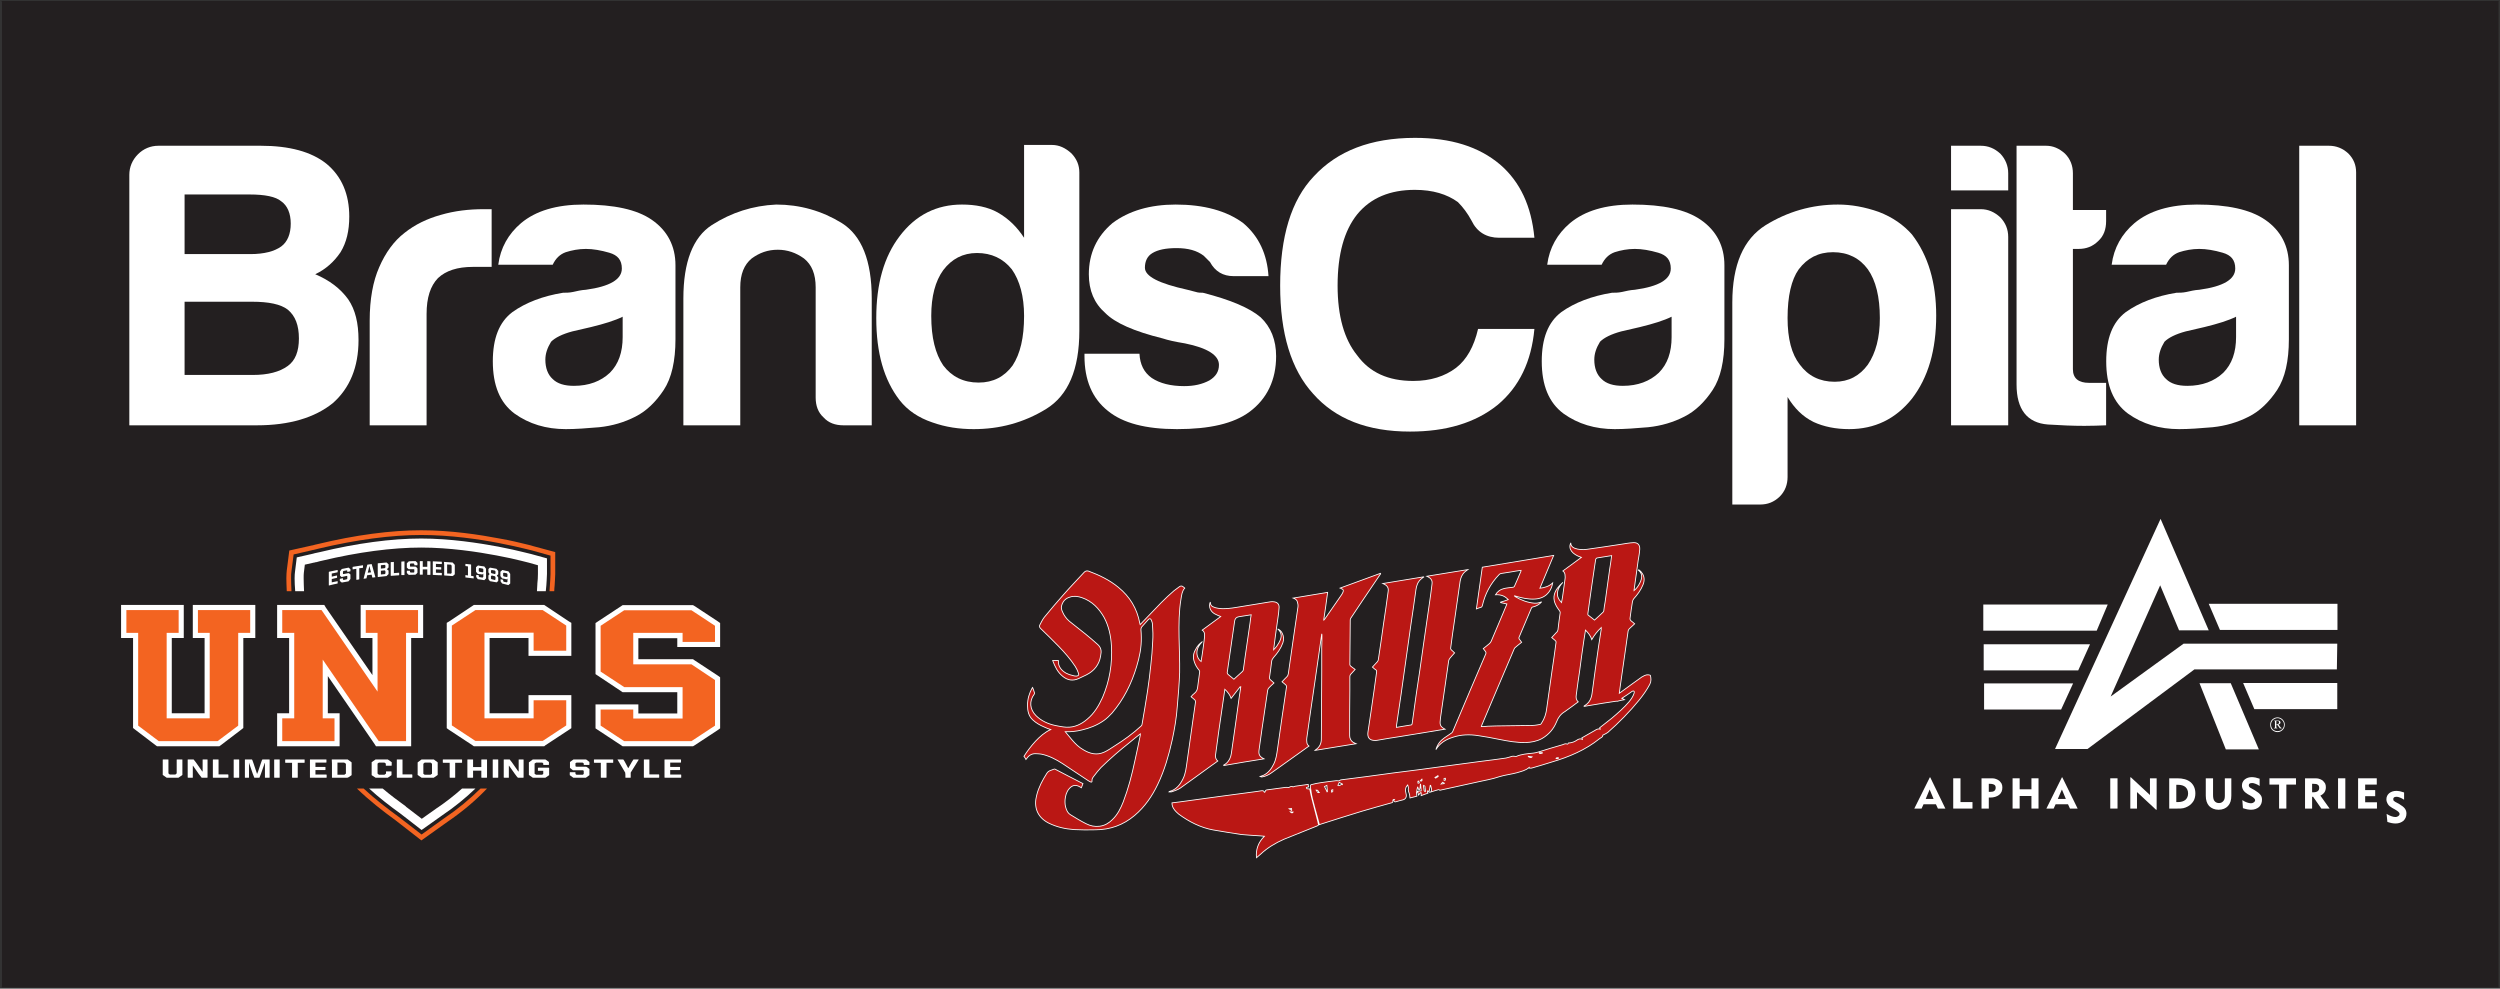 <svg xmlns="http://www.w3.org/2000/svg" width="1272" height="503" viewBox="0 0 1272 503">
  <rect x="0" y="0" width="1272" height="503" fill="#333333" stroke="none"/>
  <g fill="none" fill-rule="evenodd" transform="translate(1 -61)">
    <polygon fill="#FFF" fill-rule="nonzero" points="0 62 0 563 1270 563 1270 62"/>
    <polygon fill="#231F20" stroke="#231F20" stroke-width=".866" points=".3 61.9 1269.9 61.9 1269.9 563 .3 563"/>
    <g fill="#FFF" fill-rule="nonzero" transform="translate(64)">
      <path d="M62.879,160.383 C70.496,160.383 76.452,161.906 80.607,164.953 C84.485,167.724 86.285,172.433 86.285,178.942 C86.285,185.59 84.485,190.438 80.607,193.623 C77.006,196.393 70.912,197.639 62.464,197.639 L28.116,197.639 L28.116,160.383 L62.879,160.383 Z M61.633,221.877 C68.558,221.877 73.82,223.262 77.283,225.755 C80.469,228.109 82.13,232.126 82.13,237.389 C82.13,242.513 80.469,246.53 77.283,248.746 C74.513,251.101 68.973,252.208 61.217,252.208 L28.116,252.208 L28.116,221.877 L61.633,221.877 Z M0,134.761 L0,262.18 C0,266.197 1.524,269.798 4.432,272.707 C7.202,275.476 10.803,277 14.819,277 L66.895,277 C81.438,277 92.656,273.953 100.274,267.859 C108.168,261.349 111.908,252.208 111.908,240.99 C111.908,233.788 110.523,227.833 107.476,222.846 C104.29,218.137 100.135,214.26 94.596,211.628 C101.797,208.581 107.338,204.426 111.354,198.886 C114.955,193.623 116.617,186.837 116.617,178.111 C116.617,164.399 112.185,153.596 103.46,145.979 C94.319,138.638 81.438,134.761 64.957,134.761 L0,134.761 Z" transform="matrix(1 0 0 -1 .8 412.16)"/>
      <path d="M0,28.531 L0,81.853 C0,92.656 1.662,101.797 4.848,108.999 C8.033,116.34 12.326,122.296 17.728,126.451 C23.13,130.744 29.224,133.653 36.148,135.591 C43.212,137.669 50.553,138.5 58.032,138.5 L62.048,138.5 L62.048,109.138 L52.492,109.138 C44.597,109.138 38.78,107.199 34.764,103.46 C30.886,99.443 28.947,93.487 28.947,85.177 L28.947,28.531 L0,28.531 Z" transform="matrix(1 0 0 -1 123.1 305.931)"/>
      <path d="M177.418,48.198 C185.036,48.198 191.13,50.553 195.701,54.846 C200.132,59.278 202.21,65.372 202.21,72.99 L202.21,83.377 C198.332,81.438 192.93,79.776 186.144,78.114 C179.773,76.591 176.588,75.898 176.588,75.898 C171.463,74.513 167.862,72.713 165.785,70.635 C163.845,67.45 162.876,64.541 162.876,61.494 C162.876,57.339 164.123,53.877 166.615,51.66 C168.97,49.306 172.571,48.198 177.418,48.198 Z M173.263,26.177 C163.292,26.177 154.566,28.808 147.226,34.071 C139.746,39.611 136.145,48.475 136.145,60.663 C136.145,72.297 139.331,80.607 146.118,85.731 C152.904,90.579 161.63,93.903 171.879,95.565 C173.402,95.565 175.064,95.565 177.003,95.981 C178.942,96.396 181.019,96.95 183.512,97.088 C195.701,98.751 201.794,102.352 201.794,107.891 C201.794,112.185 199.717,114.678 195.423,115.924 C191.13,117.171 187.113,117.864 183.512,117.864 C179.773,117.864 176.31,117.171 173.263,116.201 C170.216,115.094 168.139,113.016 166.615,109.831 L138.916,109.831 C140.024,118.418 144.04,125.481 150.549,131.021 C158.029,137.254 168.554,140.439 182.266,140.439 C197.778,140.439 209.412,137.946 217.03,132.683 C225.062,127.143 229.079,119.249 229.079,109.553 L229.079,71.882 C229.079,60.94 227.14,52.215 223.124,46.12 C219.107,40.026 214.26,35.318 208.72,32.547 C203.041,29.639 196.947,27.838 190.299,27.146 C183.928,26.592 178.25,26.177 173.263,26.177 Z" transform="matrix(1 0 0 -1 49.6 305.516)"/>
      <path d="M0,26.177 L0,90.718 C0,109.276 4.848,121.88 14.543,128.113 C24.515,134.483 35.318,137.946 47.228,138.5 C59.278,138.5 70.496,135.315 80.607,129.082 C90.718,122.711 95.842,109.969 95.842,90.718 L95.842,26.177 L81.438,26.177 C77.283,26.177 73.82,27.423 71.328,30.193 C68.558,32.686 67.311,36.148 67.311,40.303 L67.311,96.396 C67.311,103.044 65.372,107.891 61.355,111.077 C57.339,113.986 52.907,115.509 48.059,115.509 C42.935,115.509 38.78,113.986 34.764,111.077 C30.886,107.891 28.947,103.044 28.947,96.396 L28.947,26.177 L0,26.177 Z" transform="matrix(1 0 0 -1 282.7 303.577)"/>
      <path d="M52.221,24.029 C59.7,24.029 65.379,27.076 69.534,32.754 C73.412,38.709 75.351,46.881 75.351,57.961 C75.351,67.933 73.135,75.966 69.118,81.644 C64.686,87.184 58.731,89.954 51.391,89.954 C44.188,89.954 38.51,86.907 34.217,81.229 C30.2,75.689 28.122,67.933 28.122,57.961 C28.122,46.881 30.2,38.709 34.217,32.754 C38.51,27.076 44.465,24.029 52.221,24.029 Z M49.728,0.345 C42.526,0.345 35.463,1.315 28.538,3.808 C21.613,6.162 16.073,9.902 12.056,15.026 C4.024,25.413 0.145,39.125 0.145,56.853 C0.145,74.165 4.024,88.016 12.056,98.541 C20.228,109.344 30.892,114.608 43.773,114.608 C50.698,114.608 56.931,113.361 61.916,110.591 C67.734,107.267 71.888,102.974 75.351,97.71 L75.351,144.939 L89.478,144.939 C93.218,144.939 96.403,143.416 99.45,140.645 C102.22,137.737 103.466,134.552 103.466,130.951 L103.466,50.343 C103.466,30.677 97.788,17.519 86.57,10.594 C75.074,3.53 62.748,0.345 49.728,0.345 Z" transform="matrix(1 0 0 -1 380.7 279.684)"/>
      <path d="M183.374,26.177 C167.446,26.177 155.812,29.224 148.195,35.456 C140.162,41.827 136.284,51.245 136.284,63.294 L136.284,64.541 L164.261,64.541 C164.538,59.001 166.615,54.984 170.494,52.215 C174.649,49.444 180.189,48.059 186.975,48.059 C192.1,48.059 196.255,49.029 199.856,50.968 C203.041,52.907 204.703,55.4 204.703,58.862 C204.703,63.71 199.024,67.45 187.391,69.804 C182.266,70.635 178.665,71.466 176.172,72.297 C161.63,75.898 151.796,80.192 146.81,85.316 C141.27,90.163 138.5,96.673 138.5,104.983 C138.5,115.509 142.517,124.234 150.549,131.021 C158.859,137.254 169.662,140.439 182.681,140.439 C197.085,140.439 208.581,137.254 217.03,131.021 C225.062,124.234 229.218,115.094 229.91,104.013 L212.182,104.013 C206.78,104.013 202.764,106.368 200.132,111.216 C199.024,112.323 197.917,113.431 196.947,114.401 C193.484,117.032 189.053,118.279 183.097,118.279 C177.696,118.279 173.679,117.448 170.909,115.786 C168.278,114.263 167.031,111.631 167.031,108.307 C167.031,103.875 174.233,100.274 188.637,97.088 C190.299,96.673 191.822,96.257 192.93,95.981 C194.177,95.565 195.423,95.565 196.531,95.565 C210.659,91.964 220.353,87.809 225.893,83.1 C231.156,78.114 233.788,71.466 233.788,63.294 C233.788,51.245 229.218,41.688 220.353,35.041 C212.182,28.947 199.856,26.177 183.374,26.177 Z" transform="matrix(1 0 0 -1 350.5 305.516)"/>
      <path d="M202.21,130.744 C180.604,130.744 164.261,137.115 152.904,149.995 C141.685,162.322 136.145,180.743 136.145,204.98 C136.145,229.772 141.685,248.469 153.32,260.657 C165.231,273.538 182.266,280.185 204.703,280.185 C222.985,280.185 237.25,275.753 248.054,266.613 C258.303,257.748 263.981,245.422 265.505,229.356 L247.638,229.356 C241.129,229.356 236.281,232.264 233.511,238.082 C231.572,241.683 229.218,244.868 226.586,247.5 C221.046,251.516 213.844,253.732 204.703,253.732 C192.1,253.732 182.266,249.715 175.341,241.267 C168.693,232.957 165.369,220.907 165.369,204.98 C165.369,189.607 168.693,177.696 175.341,169.524 C181.712,160.798 191.13,156.505 203.872,156.505 C212.597,156.505 219.938,158.859 225.617,163.153 C231.018,167.308 234.757,173.956 236.835,182.958 L265.505,182.958 C263.981,166.477 257.887,153.596 246.807,144.317 C235.45,135.176 220.631,130.744 202.21,130.744 Z" transform="matrix(1 0 0 -1 450.2 411.33)"/>
      <path d="M177.418,48.198 C185.036,48.198 191.13,50.553 195.701,54.846 C200.132,59.278 202.21,65.372 202.21,72.99 L202.21,83.377 C198.332,81.438 192.93,79.776 186.144,78.114 C179.773,76.591 176.588,75.898 176.588,75.898 C171.463,74.513 167.862,72.713 165.785,70.635 C163.845,67.45 162.876,64.541 162.876,61.494 C162.876,57.339 164.123,53.877 166.615,51.66 C168.97,49.306 172.571,48.198 177.418,48.198 Z M173.263,26.177 C163.292,26.177 154.566,28.808 147.226,34.071 C139.746,39.611 136.145,48.475 136.145,60.663 C136.145,72.297 139.331,80.607 146.118,85.731 C152.904,90.579 161.63,93.903 171.879,95.565 C173.402,95.565 175.064,95.565 177.003,95.981 C178.942,96.396 181.019,96.95 183.512,97.088 C195.701,98.751 201.794,102.352 201.794,107.891 C201.794,112.185 199.717,114.678 195.423,115.924 C191.13,117.171 187.113,117.864 183.512,117.864 C179.773,117.864 176.31,117.171 173.263,116.201 C170.216,115.094 168.139,113.016 166.615,109.831 L138.916,109.831 C140.024,118.418 144.04,125.481 150.549,131.021 C158.029,137.254 168.554,140.439 182.266,140.439 C197.778,140.439 209.412,137.946 217.03,132.683 C225.062,127.143 229.079,119.249 229.079,109.553 L229.079,71.882 C229.079,60.94 227.14,52.215 223.124,46.12 C219.107,40.026 214.26,35.318 208.72,32.547 C203.041,29.639 196.947,27.838 190.299,27.146 C183.928,26.592 178.25,26.177 173.263,26.177 Z" transform="matrix(1 0 0 -1 583.3 305.516)"/>
      <path d="M52.076,88.64 C59.278,88.64 64.818,91.687 68.973,97.365 C72.99,103.321 75.067,111.077 75.067,121.049 C75.067,131.852 72.99,140.162 68.973,145.84 C64.818,151.519 58.862,154.566 51.245,154.566 C43.766,154.566 38.087,151.519 33.794,145.84 C30.055,140.577 28.116,132.268 28.116,121.049 C28.116,110.523 30.193,102.629 34.348,97.365 C38.503,91.687 44.459,88.64 52.076,88.64 Z M0,26.177 L0,128.944 C0,148.195 5.678,161.214 16.897,168.278 C28.116,175.202 40.442,178.804 53.738,178.804 C60.525,178.804 67.45,177.557 74.513,175.064 C81.715,172.294 87.117,168.416 91.41,163.569 C99.72,152.766 103.737,139.054 103.737,122.296 C103.737,104.844 99.72,90.856 91.41,80.053 C83.1,69.665 72.436,64.541 59.416,64.541 C52.63,64.541 46.536,65.787 41.411,68.142 C35.733,70.912 31.578,75.206 28.116,80.884 L28.116,40.165 C28.116,36.425 26.869,32.963 24.099,30.193 C21.191,27.423 18.005,26.177 14.127,26.177 L0,26.177 Z" transform="matrix(1 0 0 -1 816.4 343.88)"/>
      <path d="M2.493,134.761 L2.493,244.73 L17.59,244.73 C21.329,244.73 24.515,243.345 27.561,240.575 C30.193,237.804 31.578,234.481 31.578,230.602 L31.578,134.761 L2.493,134.761 Z M2.493,254.286 L2.493,277 L17.59,277 C21.329,277 24.515,275.753 27.561,272.983 C30.193,270.214 31.578,266.751 31.578,263.012 L31.578,254.286 L2.493,254.286 Z" transform="matrix(1 0 0 -1 925.2 412.16)"/>
      <path d="M37.81,134.761 C31.994,134.761 25.761,135.037 19.252,135.453 C8.726,136.284 3.324,143.071 3.324,155.812 L3.324,277.277 L18.421,277.277 C21.744,277.277 24.93,276.031 27.977,273.26 C30.747,270.49 31.994,267.028 31.994,263.288 L31.994,244.591 L48.891,244.591 L48.891,238.912 C48.891,234.757 47.644,231.295 44.874,228.802 C42.104,226.032 38.78,224.786 34.902,224.786 L31.994,224.786 L31.994,163.569 C31.994,158.998 34.764,156.643 40.165,156.643 L48.891,156.643 L48.891,135.037 C45.289,134.899 41.55,134.761 37.81,134.761 Z" transform="matrix(1 0 0 -1 957.7 412.438)"/>
      <path d="M177.418,48.198 C185.036,48.198 191.13,50.553 195.701,54.846 C200.132,59.278 202.21,65.372 202.21,72.99 L202.21,83.377 C198.332,81.438 192.93,79.776 186.144,78.114 C179.773,76.591 176.588,75.898 176.588,75.898 C171.463,74.513 167.862,72.713 165.785,70.635 C163.845,67.45 162.876,64.541 162.876,61.494 C162.876,57.339 164.123,53.877 166.615,51.66 C168.97,49.306 172.571,48.198 177.418,48.198 Z M173.263,26.177 C163.292,26.177 154.566,28.808 147.226,34.071 C139.746,39.611 136.145,48.475 136.145,60.663 C136.145,72.297 139.331,80.607 146.118,85.731 C152.904,90.579 161.63,93.903 171.879,95.565 C173.402,95.565 175.064,95.565 177.003,95.981 C178.942,96.396 181.019,96.95 183.512,97.088 C195.701,98.751 201.794,102.352 201.794,107.891 C201.794,112.185 199.717,114.678 195.423,115.924 C191.13,117.171 187.113,117.864 183.512,117.864 C179.773,117.864 176.31,117.171 173.263,116.201 C170.216,115.094 168.139,113.016 166.615,109.831 L138.916,109.831 C140.024,118.418 144.04,125.481 150.549,131.021 C158.029,137.254 168.554,140.439 182.266,140.439 C197.778,140.439 209.412,137.946 217.03,132.683 C225.062,127.143 229.079,119.249 229.079,109.553 L229.079,71.882 C229.079,60.94 227.14,52.215 223.124,46.12 C219.107,40.026 214.26,35.318 208.72,32.547 C203.041,29.639 196.947,27.838 190.299,27.146 C183.928,26.592 178.25,26.177 173.263,26.177 Z" transform="matrix(1 0 0 -1 870.5 305.516)"/>
      <path d="M1.246,134.761 L1.246,277 L16.343,277 C20.082,277 23.268,275.753 26.177,273.122 C28.947,270.352 30.193,267.166 30.193,263.427 L30.193,134.761 L1.246,134.761 Z" transform="matrix(1 0 0 -1 1103.6 412.16)"/>
    </g>
    <path fill="#F36421" fill-rule="nonzero" d="M213.3,330.8 C197.9,330.8 179.8,333.2 160.8,337.8 C159.7,338 158.7,338.3 158,338.5 L157.8,338.5 C157.3,338.6 156.9,338.7 156.5,338.8 L146.2,341.1 L144.9,351.3 C144.8,352.4 144.7,353.5 144.7,355.3 C144.7,357.1 144.8,359.4 144.9,361.8 L147.3,361.8 C147.2,359.4 147.1,357.1 147.1,355.3 C147.1,353.7 147.1,352.6 147.3,351.6 L148.4,343.1 L157.1,341.1 C157.4,341 157.8,340.9 158.3,340.8 L158.5,340.8 C159.5,340.5 160.4,340.3 161.3,340.1 C180.2,335.6 198.1,333.2 213.3,333.2 C228.2,333.2 243,335.4 252.8,337.3 C258.4,338.4 262.9,339.4 265.7,340.1 C267.9,340.6 269.2,341 269.8,341.1 L279.1,343.7 L279.1,353.1 C279.1,355.1 278.8,358.1 278.8,358.6 L278.8,358.7 C278.7,359.8 278.7,360.8 278.6,361.8 L281,361.8 C281,360.8 281.1,359.9 281.2,358.9 C281.2,358.1 281.5,355.1 281.5,353.1 L281.5,341.9 L270.4,338.9 C269.8,338.7 268.5,338.3 266.2,337.8 C263.4,337.1 258.9,336 253.2,335 C243.3,333.1 228.4,330.8 213.3,330.8 L213.3,330.8 Z"/>
    <path fill="#FFF" fill-rule="nonzero" d="M213.3,335 C198.2,335 180.4,337.4 161.8,341.9 C160.8,342.1 160,342.3 159,342.5 L158.7,342.6 C158.3,342.7 157.8,342.8 157.5,342.9 L150,344.6 L149.1,351.9 C149,352.7 148.9,353.7 148.9,355.3 C148.9,357.1 149,359.4 149.2,361.8 L153.7,361.8 C153.6,359.4 153.5,357.1 153.5,355.3 C153.5,353.9 153.5,353.1 153.6,352.4 L154.1,348.3 L158.5,347.3 C158.9,347.3 159.4,347.1 159.8,347 L160.1,347 C161,346.7 161.9,346.5 162.8,346.3 C181.2,341.9 198.6,339.6 213.3,339.6 C227.7,339.6 242.1,341.8 251.6,343.6 C257,344.6 261.4,345.6 264.1,346.3 C266.3,346.8 267.5,347.2 268.1,347.3 L272.7,348.6 L272.7,353 C272.7,354.4 272.6,356.6 272.4,358 L272.4,358.3 C272.3,359.5 272.3,360.7 272.2,361.8 L276.7,361.8 C276.8,360.8 276.9,359.7 277,358.6 L277,358.5 C277,357.9 277.3,355 277.3,353 L277.3,345.1 L269.3,342.9 C268.7,342.8 267.4,342.4 265.2,341.9 C262.5,341.2 258,340.2 252.4,339.1 C242.7,337.3 228,335 213.3,335 Z"/>
    <path fill="#FFF" fill-rule="nonzero" d="M166.4 351.9C167.8 351.6 169.2 351.3 170.7 351L170.8 351 170.8 352.1C170.733 352.1 170.7 352.133 170.7 352.2 169.7 352.4 168.8 352.6 167.8 352.8L167.8 354.4C168.7 354.2 169.5 354 170.4 353.8 170.4 353.8 170.5 353.9 170.5 353.9L170.5 354.9C170.5 355 170.4 355 170.4 355 169.5 355.2 168.7 355.4 167.8 355.6L167.8 357.3C168.8 357.1 169.8 356.9 170.7 356.7 170.767 356.7 170.8 356.7 170.8 356.7L170.8 357.8 170.7 357.9C169.3 358.2 167.8 358.5 166.4 358.9 166.333 358.833 166.3 358.8 166.3 358.8L166.3 352.1C166.3 352.033 166.333 351.967 166.4 351.9L166.4 351.9zM172.9 350.5C174.1 350.3 175.2 350 176.4 349.8 176.7 350.1 177 350.3 177.3 350.6L177.3 351.6C177.3 351.6 177.2 351.7 177.2 351.7 176.7 351.8 176.3 351.9 175.8 352 175.8 351.933 175.767 351.9 175.7 351.9L175.7 351.4C175.6 351.3 175.5 351.2 175.4 351.2 174.9 351.3 174.4 351.4 173.8 351.5 173.7 351.6 173.6 351.7 173.5 351.8L173.5 353C173.6 353 173.7 353 173.7 353.1 174.6 352.9 175.5 352.8 176.3 352.6 176.5 352.6 176.8 352.8 177.3 353.3L177.3 355.6C177 356 176.6 356.4 176.3 356.8 175.2 357 174 357.2 172.9 357.4 172.6 357.2 172.2 356.9 171.9 356.6L171.9 355.6C171.9 355.6 172 355.5 172 355.5 172.5 355.4 172.9 355.3 173.4 355.2 173.4 355.2 173.4 355.3 173.5 355.3L173.5 355.8C173.6 355.9 173.7 356 173.8 356.1 174.3 356 174.9 355.9 175.5 355.7 175.6 355.6 175.6 355.5 175.7 355.4L175.7 354.2C175.7 354.2 175.6 354.1 175.5 354 174.6 354.2 173.7 354.4 172.8 354.6 172.5 354.4 172.2 354.1 172 353.9L172 351.7C172.3 351.3 172.6 350.9 172.9 350.5L172.9 350.5zM178.5 349.4C180.2 349.1 181.9 348.9 183.6 348.6 183.6 348.6 183.7 348.7 183.7 348.7L183.7 349.8C183.7 349.8 183.6 349.8 183.6 349.9 183 350 182.4 350.1 181.8 350.1L181.8 355.7C181.8 355.767 181.767 355.8 181.7 355.8 181.3 355.9 180.8 356 180.4 356 180.333 356 180.3 356 180.3 356L180.3 350.4C179.7 350.5 179.1 350.6 178.5 350.7 178.5 350.7 178.4 350.6 178.4 350.6L178.4 349.5C178.4 349.5 178.5 349.5 178.5 349.4L178.5 349.4zM186.9 349.1C186.7 350.2 186.4 351.3 186.1 352.4 186.7 352.3 187.2 352.3 187.8 352.2 187.5 351.2 187.2 350.2 187 349.1 187 349.1 186.9 349.1 186.9 349.1L186.9 349.1zM188.1 348C188.1 348 188.8 350.2 190 354.7 189.5 354.8 189 354.8 188.5 354.9 188.4 354.8 188.3 354.3 188.1 353.4 187.3 353.5 186.6 353.6 185.8 353.7 185.6 354.7 185.5 355.3 185.4 355.3 184.9 355.3 184.5 355.4 184.1 355.5 184.033 355.433 184 355.4 184 355.4 184.6 353 185.2 350.7 185.9 348.3 186.6 348.2 187.3 348.1 188.1 348L188.1 348zM192.8 351.4L192.8 353.3C193.4 353.2 194.1 353.2 194.8 353.1 195 352.9 195.1 352.8 195.1 352.6L195.1 351.6C195 351.4 194.9 351.3 194.7 351.2 194.1 351.3 193.4 351.3 192.8 351.4zM192.8 348.6L192.8 350.3C193.4 350.2 194.1 350.2 194.7 350.1 194.8 350 195 349.9 195.1 349.7L195.1 348.7C195 348.6 194.8 348.5 194.7 348.4 194.1 348.5 193.4 348.5 192.8 348.6zM191.3 347.6C192.8 347.5 194.2 347.3 195.7 347.2 196 347.5 196.3 347.8 196.7 348.1L196.7 349.7C196.4 350 196.1 350.3 195.9 350.6 196.1 350.9 196.4 351.1 196.7 351.3L196.7 353.1C196.3 353.4 196 353.8 195.7 354.1 194.2 354.3 192.8 354.4 191.3 354.6 191.3 354.5 191.2 354.5 191.2 354.5L191.2 347.7C191.2 347.7 191.3 347.7 191.3 347.6L191.3 347.6zM197.9 347C198.4 347 198.8 347 199.3 346.9 199.3 347 199.4 347 199.4 347L199.4 352.6C200.3 352.5 201.1 352.5 202 352.4 202 352.467 202.033 352.5 202.1 352.5L202.1 353.6C202 353.6 202 353.7 202 353.7 200.6 353.8 199.3 353.9 197.9 354 197.9 353.933 197.867 353.9 197.8 353.9L197.8 347.1C197.867 347.1 197.9 347.067 197.9 347L197.9 347zM203.3 346.7C203.8 346.7 204.2 346.7 204.7 346.6 204.7 346.667 204.733 346.7 204.8 346.7L204.8 353.5C204.733 353.5 204.7 353.533 204.7 353.6 204.2 353.6 203.8 353.6 203.3 353.6L203.2 353.5 203.2 346.8C203.3 346.8 203.3 346.7 203.3 346.7zM207 346.6C208.2 346.5 209.3 346.5 210.5 346.5 210.8 346.8 211.1 347.1 211.4 347.4L211.4 348.5 211.3 348.6C210.9 348.6 210.4 348.6 209.9 348.6 209.9 348.533 209.867 348.5 209.8 348.5L209.8 348C209.7 347.9 209.6 347.8 209.5 347.7 209 347.7 208.5 347.7 207.9 347.7 207.8 347.8 207.7 347.9 207.6 348L207.6 349.1C207.7 349.2 207.7 349.3 207.8 349.3 208.7 349.3 209.6 349.3 210.4 349.3 210.6 349.3 210.9 349.6 211.4 350.2L211.4 352.4C211.1 352.8 210.8 353.1 210.4 353.4 209.3 353.4 208.1 353.5 207 353.5 206.6 353.2 206.3 352.9 206 352.5L206 351.5 206.1 351.4C206.5 351.4 207 351.4 207.5 351.4L207.6 351.5 207.6 352C207.7 352.1 207.8 352.2 207.9 352.3 208.4 352.3 209 352.3 209.6 352.3 209.7 352.2 209.8 352.1 209.8 352L209.8 350.8C209.8 350.7 209.7 350.7 209.6 350.6 208.7 350.6 207.8 350.6 206.9 350.6 206.6 350.4 206.3 350.1 206 349.8L206 347.6C206.4 347.2 206.7 346.9 207 346.6L207 346.6zM212.7 346.5C213.1 346.5 213.6 346.5 214 346.5 214.1 346.5 214.1 346.6 214.1 346.6L214.1 349.4C214.9 349.4 215.7 349.4 216.4 349.4L216.4 346.6C216.467 346.6 216.5 346.567 216.5 346.5 217 346.5 217.4 346.6 217.9 346.6 217.9 346.6 218 346.6 218 346.7L218 353.4C218 353.4 217.9 353.5 217.9 353.5 217.4 353.5 217 353.5 216.5 353.5 216.5 353.433 216.467 353.4 216.4 353.4L216.4 350.7C215.7 350.7 214.9 350.7 214.1 350.7L214.1 353.3C214.1 353.367 214.067 353.4 214 353.4 213.6 353.4 213.1 353.4 212.7 353.4 212.633 353.4 212.6 353.367 212.6 353.3L212.6 346.6C212.6 346.6 212.6 346.5 212.7 346.5L212.7 346.5zM219.3 346.6C220.8 346.7 222.2 346.7 223.7 346.8 223.7 346.8 223.8 346.9 223.8 346.9L223.8 347.9C223.8 348 223.7 348 223.7 348 222.7 348 221.7 347.9 220.8 347.9L220.8 349.5C221.6 349.5 222.5 349.6 223.4 349.6 223.4 349.6 223.5 349.7 223.5 349.7L223.5 350.7C223.5 350.8 223.4 350.8 223.4 350.8 222.5 350.8 221.6 350.7 220.8 350.7L220.8 352.4C221.8 352.4 222.7 352.5 223.7 352.5 223.767 352.567 223.8 352.6 223.8 352.6L223.8 353.7 223.7 353.7C222.3 353.7 220.8 353.6 219.3 353.5 219.3 353.5 219.2 353.5 219.2 353.4L219.2 346.7C219.2 346.7 219.3 346.6 219.3 346.6L219.3 346.6zM226.5 348.2L226.5 352.8C227.2 352.8 227.8 352.8 228.4 352.9 228.6 352.8 228.7 352.6 228.8 352.5L228.8 348.8C228.7 348.6 228.5 348.5 228.4 348.3 227.8 348.3 227.1 348.2 226.5 348.2L226.5 348.2zM229.3 347.2C229.7 347.6 230 348 230.4 348.4L230.4 353.2C229.8 353.8 229.4 354.1 229.2 354.1 227.8 354 226.5 353.9 225.1 353.8 225.033 353.8 225 353.767 225 353.7L225 348.4C225 347.9 224.9 347.4 224.9 346.9 224.9 346.9 225 346.9 225 346.9 226.4 347 227.9 347.1 229.3 347.2L229.3 347.2zM235.8 347.9C236.8 348 237.7 348.1 238.6 348.2 238.6 348.267 238.633 348.3 238.7 348.3L238.7 354C239.1 354 239.5 354.1 239.9 354.2L240 354.2 240 355.3C239.933 355.3 239.9 355.3 239.9 355.3 238.5 355.1 237.2 355 235.8 354.8L235.8 353.7C235.8 353.7 235.8 353.6 235.8 353.6 236.3 353.7 236.7 353.7 237.1 353.8L237.1 349.2C236.7 349.1 236.3 349.1 235.8 349L235.8 347.9 235.8 347.9zM242.6 350.3L242.6 351.6C242.7 351.7 242.8 351.8 242.9 351.9 243.5 352 244 352.1 244.6 352.2 244.7 352.1 244.8 352 244.9 351.9L244.9 350.6C244.8 350.5 244.7 350.4 244.6 350.3 244 350.2 243.5 350.1 243 350 242.9 350.1 242.8 350.2 242.6 350.3zM242.2 348.7C243.2 348.9 244.3 349.1 245.4 349.2 245.7 349.6 246 350 246.3 350.4L246.3 355.3C246 355.6 245.7 355.9 245.4 356.2 244.3 356 243.2 355.8 242.1 355.7 241.8 355.3 241.6 354.9 241.3 354.6L241.3 353.6C241.3 353.533 241.3 353.5 241.3 353.5 241.8 353.5 242.2 353.6 242.6 353.7L242.6 354.3C242.7 354.4 242.8 354.5 242.9 354.6 243.5 354.7 244 354.8 244.5 354.9 244.6 354.8 244.8 354.6 244.9 354.5L244.9 352.9C244.7 353.1 244.6 353.2 244.4 353.3 243.6 353.2 242.9 353.1 242.1 353 241.8 352.6 241.5 352.2 241.2 351.9L241.2 349.6C241.5 349.3 241.9 349 242.2 348.7L242.2 348.7zM248.8 354.2L248.8 355.4C248.9 355.5 249 355.6 249.1 355.7 249.7 355.8 250.2 356 250.8 356.1 250.9 356 251 355.9 251.1 355.8L251.1 354.6C251 354.5 250.9 354.3 250.8 354.2 250.2 354 249.7 353.9 249.2 353.8 249 354 248.9 354.1 248.8 354.2L248.8 354.2zM248.8 351.3L248.8 352.3C248.9 352.5 249 352.6 249.2 352.7 249.7 352.8 250.3 352.9 250.8 353.1 250.9 353 251 352.9 251.1 352.8L251.1 351.7C251 351.6 250.9 351.5 250.8 351.3 250.3 351.2 249.7 351.1 249.2 351 249 351.1 248.9 351.2 248.8 351.3L248.8 351.3zM248.3 349.8C249.4 350 250.5 350.2 251.6 350.4 251.9 350.8 252.2 351.1 252.5 351.5L252.5 353.2C252.2 353.4 252 353.6 251.8 353.9 252 354.2 252.3 354.5 252.5 354.8L252.5 356.6C252.2 356.8 251.9 357.1 251.7 357.3 250.5 357.1 249.4 356.9 248.3 356.7 248 356.3 247.7 356 247.5 355.6L247.5 353.8C247.7 353.5 247.9 353.3 248.1 353.1 247.9 352.8 247.7 352.5 247.5 352.2L247.5 350.6C247.7 350.3 248 350 248.3 349.8L248.3 349.8zM255 352.6L255 353.9C255.1 354 255.2 354.1 255.3 354.3 255.9 354.4 256.4 354.5 256.9 354.6 257 354.5 257.1 354.4 257.2 354.4L257.2 353.1C257.1 353 257 352.8 256.9 352.7 256.4 352.6 255.9 352.5 255.4 352.4 255.2 352.5 255.1 352.6 255 352.6L255 352.6zM254.6 351C255.6 351.3 256.7 351.5 257.7 351.7 258 352.2 258.3 352.6 258.6 353L258.6 357.9C258.3 358.1 258 358.4 257.7 358.7 256.7 358.4 255.6 358.2 254.5 357.9 254.2 357.6 254 357.2 253.7 356.8L253.7 355.8C253.7 355.8 253.7 355.7 253.7 355.7 254.2 355.8 254.6 355.9 255 356 255 356 255 356.1 255 356.1L255 356.6C255.1 356.7 255.2 356.8 255.3 357 255.8 357.1 256.4 357.2 256.9 357.3 257 357.2 257.1 357.1 257.2 357L257.2 355.4C257.1 355.5 256.9 355.6 256.8 355.8 256 355.6 255.3 355.4 254.5 355.3 254.2 354.9 253.9 354.5 253.6 354.1L253.6 351.9C253.9 351.6 254.2 351.3 254.6 351L254.6 351z"/>
    <polygon fill="#F36421" fill-rule="nonzero" points="79.4 439.4 68 430.8 68 384.3 61.9 384.3 61.9 370.1 91.2 370.1 91.2 384.3 85.1 384.3 85.1 425.2 104.4 425.2 104.4 384.3 98.4 384.3 98.4 370.1 127.6 370.1 127.6 384.3 121.5 384.3 121.5 430.8 110.2 439.4"/>
    <path fill="#FFF" fill-rule="nonzero" d="M128.9,368.8 L97.1,368.8 L97.1,385.6 L103.1,385.6 L103.1,423.9 L86.4,423.9 L86.4,385.6 L92.5,385.6 L92.5,368.8 L60.6,368.8 L60.6,385.6 L66.7,385.6 L66.7,431.4 L67.7,432.2 L78.2,440.2 L78.9,440.7 L110.6,440.7 L111.3,440.2 L121.8,432.2 L122.8,431.4 L122.8,385.6 L128.9,385.6 L128.9,371.4 L128.9,368.8 Z M126.3,371.4 L126.3,383 L120.2,383 L120.2,430.2 L109.7,438.1 L79.8,438.1 L69.3,430.2 L69.3,383 L63.3,383 L63.3,371.4 L89.9,371.4 L89.9,383 L83.8,383 L83.8,426.5 L105.7,426.5 L105.7,383 L99.7,383 L99.7,371.4 L126.3,371.4 Z"/>
    <polygon fill="#F36421" fill-rule="nonzero" points="191 439.4 164.5 400.8 164.5 425.2 170.5 425.2 170.5 439.4 141.3 439.4 141.3 425.2 147.4 425.2 147.4 384.3 141.3 384.3 141.3 370.1 163.3 370.1 189.8 408.7 189.8 384.3 183.8 384.3 183.8 370.1 213 370.1 213 384.3 206.9 384.3 206.9 439.4"/>
    <path fill="#FFF" fill-rule="nonzero" d="M214.3,368.8 L182.5,368.8 L182.5,385.6 L188.5,385.6 L188.5,404.5 L164.7,370 L164,368.8 L140,368.8 L140,385.6 L146.1,385.6 L146.1,423.9 L140,423.9 L140,440.7 L171.8,440.7 L171.8,423.9 L165.8,423.9 L165.8,405 L189.6,439.6 L190.3,440.7 L208.2,440.7 L208.2,385.6 L214.3,385.6 L214.3,371.4 L214.3,368.8 Z M211.7,371.4 L211.7,383 L205.6,383 L205.6,438.1 L191.7,438.1 L163.2,396.6 L163.2,426.5 L169.2,426.5 L169.2,438.1 L142.6,438.1 L142.6,426.5 L148.7,426.5 L148.7,383 L142.6,383 L142.6,371.4 L162.6,371.4 L191.1,412.9 L191.1,383 L185.1,383 L185.1,371.4 L211.7,371.4 Z"/>
    <polygon fill="#F36421" fill-rule="nonzero" points="240.5 439.3 227.6 430.8 227.6 378.6 240.5 370.1 275.5 370.1 288.4 378.6 288.4 393.4 269.2 393.4 269.2 384.3 246.8 384.3 246.8 425.2 269.2 425.2 269.2 416 288.4 416 288.4 430.8 275.5 439.3"/>
    <path fill="#FFF" fill-rule="nonzero" d="M275.9,368.8 L240.1,368.8 L239.5,369.2 L227.5,377.2 L226.3,377.9 L226.3,431.5 L227.4,432.3 L239.4,440.2 L240.1,440.7 L275.9,440.7 L276.5,440.2 L288.5,432.3 L289.7,431.5 L289.7,414.7 L267.9,414.7 L267.9,423.9 L248.1,423.9 L248.1,385.6 L267.9,385.6 L267.9,394.7 L289.7,394.7 L289.7,377.9 L288.5,377.2 L276.5,369.2 L275.9,368.8 Z M275.1,371.4 L287.1,379.3 L287.1,392.1 L270.5,392.1 L270.5,382.9 L245.5,382.9 L245.5,426.5 L270.5,426.5 L270.5,417.3 L287.1,417.3 L287.1,430.1 L275.1,438 L240.9,438 L228.9,430.1 L228.9,379.3 L240.9,371.4 L275.1,371.4 Z"/>
    <polygon fill="#F36421" fill-rule="nonzero" points="316.2 439.4 303.3 430.9 303.3 420.7 322.5 420.7 322.5 425.3 344.9 425.3 344.9 411.9 316.2 411.9 303.3 403.3 303.3 378.7 316.2 370.2 351.2 370.2 364.1 378.7 364.1 388.9 344.9 388.9 344.9 384.3 322.5 384.3 322.5 397.7 351.2 397.7 364.1 406.3 364.1 430.9 351.2 439.4"/>
    <path fill="#FFF" fill-rule="nonzero" d="M351.6 368.9L315.8 368.9 315.2 369.3 303.2 377.2 302 378 302 404 303.2 404.8 315.2 412.8 315.8 413.2 343.6 413.2 343.6 424 323.8 424 323.8 419.4 302 419.4 302 431.6 303.2 432.4 315.2 440.3 315.8 440.7 351.6 440.7 352.3 440.3 364.3 432.4 365.4 431.6 365.4 405.6 364.3 404.8 352.3 396.9 351.6 396.4 323.8 396.4 323.8 385.7 343.6 385.7 343.6 390.2 365.4 390.2 365.4 378 364.3 377.2 352.3 369.3 351.6 368.9zM350.8 371.5L362.8 379.4 362.8 387.6 346.3 387.6 346.3 383 321.2 383 321.2 399 350.8 399 362.8 407 362.8 430.2 350.8 438.1 316.6 438.1 304.6 430.2 304.6 422 321.2 422 321.2 426.6 346.3 426.6 346.3 410.6 316.6 410.6 304.6 402.7 304.6 379.4 316.6 371.5 350.8 371.5zM234.1 462.2C230.3 465.6 226.1 468.9 221.7 471.9L221.6 471.9 221.6 472 221.5 472 213.6 477.6C208.8 473.9 206.1 471.8 205.5 471.4L205.5 471.3C201.6 468.5 197.6 465.5 193.7 462.2L186.8 462.2C191.9 466.9 197.4 471.1 202.8 475 203.6 475.6 209.9 480.5 213.5 483.3L224.2 475.7C230.3 471.6 235.8 467.1 240.9 462.2L234.1 462.2z"/>
    <path fill="#F36421" fill-rule="nonzero" d="M243.5,462.2 C238,467.6 231.9,472.7 225.2,477.2 L213.5,485.6 C210.2,483.1 202.6,477.1 201.7,476.5 C195.8,472.2 189.7,467.5 184,462.2 L180.6,462.2 C186.9,468.3 193.7,473.6 200.3,478.4 C201.3,479.2 213.4,488.6 213.4,488.6 L226.6,479.2 C234.1,474.1 240.9,468.4 246.8,462.2 L243.5,462.2 Z"/>
    <polygon fill="#FFF" fill-rule="nonzero" points="82 447.4 84.5 447.4 84.7 447.5 84.7 454.5 85.4 455.1 88.2 455.1 88.9 454.5 88.9 447.5 89.1 447.4 91.7 447.4 91.8 447.5 91.8 455.3 89.8 456.7 83.8 456.7 81.8 455.3 81.8 447.5"/>
    <path fill="#FFF" fill-rule="nonzero" d="M97.5,447.4 C97.6,447.4 99.1,449.4 101.9,453.5 L102.1,453.5 L102.1,447.5 L102.2,447.4 L104.4,447.4 L104.6,447.5 L104.6,456.6 L104.4,456.7 L101.6,456.7 C101.1,456.2 99.6,454.1 97.2,450.6 L97.1,450.6 L97.1,456.6 L97,456.7 L94.8,456.7 L94.5,456.6 L94.5,447.5 L94.6,447.4 L97.5,447.4 Z"/>
    <polygon fill="#FFF" fill-rule="nonzero" points="107.5 447.4 110 447.4 110.2 447.5 110.2 455 115 455 115.2 455.2 115.2 456.6 115 456.7 107.5 456.7 107.3 456.6 107.3 447.5"/>
    <polygon fill="#FFF" fill-rule="nonzero" points="118 447.4 120.5 447.4 120.7 447.5 120.7 456.6 120.5 456.7 118 456.7 117.9 456.6 117.9 447.5"/>
    <path fill="#FFF" fill-rule="nonzero" d="M123.7,447.4 L127.2,447.4 C127.4,447.5 128.2,450 129.8,454.8 C129.9,454.8 130.5,453.1 131.6,449.7 C132.1,448.2 132.4,447.4 132.5,447.4 L136,447.4 L136.1,447.5 L136.2,447.5 L136.2,456.6 L136,456.7 L133.9,456.7 L133.8,456.6 L133.8,449.2 L133.7,449.2 C132,454.2 131.1,456.7 131,456.7 L128.4,456.7 C128.3,456.7 127.4,454.2 125.7,449.1 L125.7,456.6 L125.5,456.7 L123.7,456.7 L123.6,456.6 L123.6,447.5 L123.7,447.4 Z"/>
    <polygon fill="#FFF" fill-rule="nonzero" points="138.7 447.4 141.2 447.4 141.3 447.5 141.3 456.6 141.2 456.7 138.7 456.7 138.5 456.6 138.5 447.5"/>
    <polygon fill="#FFF" fill-rule="nonzero" points="144.3 447.4 153.8 447.4 154 447.5 154 449 153.8 449.1 150.5 449.1 150.5 456.6 150.3 456.7 147.8 456.7 147.6 456.6 147.6 449.1 144.3 449.1 144.1 449 144.1 447.5"/>
    <polygon fill="#FFF" fill-rule="nonzero" points="156.8 447.4 164.9 447.4 165.1 447.5 165.1 448.9 164.9 449 159.5 449 159.5 451.2 164.4 451.2 164.6 451.3 164.6 452.7 164.4 452.8 159.5 452.8 159.5 455.1 165 455.1 165.2 455.2 165.2 456.6 165 456.7 156.8 456.7 156.7 456.6 156.7 447.5"/>
    <path fill="#FFF" fill-rule="nonzero" d="M170.7,449 L170.7,455.2 L174.2,455.2 L175,454.6 L175,449.6 L174.1,449 L170.7,449 Z M175.9,447.4 L177.9,448.9 L177.9,455.4 C176.7,456.3 176,456.7 175.7,456.7 L168,456.7 L167.9,456.6 L167.9,449.5 L167.8,447.5 L167.9,447.4 L175.9,447.4 Z"/>
    <polygon fill="#FFF" fill-rule="nonzero" points="190.1 447.4 196.3 447.4 198.3 448.8 198.3 450.5 198.1 450.6 195.4 450.6 195.3 450.5 195.3 449.5 194.6 449 191.8 449 191.1 449.5 191.1 454.6 191.8 455.2 194.6 455.2 195.4 454.6 195.4 453.6 195.5 453.5 198 453.5 198.2 453.6 198.2 455.4 196.3 456.7 190.1 456.7 188.1 455.4 188.1 448.8"/>
    <polygon fill="#FFF" fill-rule="nonzero" points="201.1 447.4 203.6 447.4 203.8 447.5 203.8 455 208.6 455 208.8 455.2 208.8 456.6 208.6 456.7 201.1 456.7 200.9 456.6 200.9 447.5"/>
    <path fill="#FFF" fill-rule="nonzero" d="M214.4,449.6 L214.4,454.7 L215.1,455.2 L218,455.2 L218.8,454.7 L218.8,449.6 L218.1,449 L215.1,449 L214.4,449.6 Z M213.5,447.4 L219.7,447.4 L221.7,448.9 L221.7,455.3 L219.7,456.7 L213.5,456.7 L211.5,455.3 L211.5,448.9 L213.5,447.4 Z"/>
    <polygon fill="#FFF" fill-rule="nonzero" points="224.5 447.4 233.9 447.4 234.1 447.5 234.1 449 233.9 449.1 230.6 449.1 230.6 456.6 230.5 456.7 228 456.7 227.8 456.6 227.8 449.1 224.5 449.1 224.3 449 224.3 447.5"/>
    <polygon fill="#FFF" fill-rule="nonzero" points="237 447.4 239.5 447.4 239.7 447.5 239.7 451.3 243.9 451.3 243.9 447.5 244.1 447.4 246.6 447.4 246.8 447.5 246.8 456.6 246.6 456.7 244.1 456.7 243.9 456.6 243.9 453.1 239.7 453.1 239.7 456.6 239.5 456.7 237 456.7 236.8 456.6 236.8 447.5"/>
    <polygon fill="#FFF" fill-rule="nonzero" points="249.8 447.4 252.3 447.4 252.5 447.5 252.5 456.6 252.3 456.7 249.8 456.7 249.7 456.6 249.7 447.5"/>
    <path fill="#FFF" fill-rule="nonzero" d="M258.3,447.4 C258.4,447.4 259.9,449.4 262.7,453.5 L262.9,453.5 L262.9,447.5 L263,447.4 L265.2,447.4 L265.4,447.5 L265.4,456.6 L265.2,456.7 L262.5,456.7 C261.9,456.2 260.5,454.1 258,450.6 L257.9,450.6 L257.9,456.6 L257.8,456.7 L255.6,456.7 L255.3,456.6 L255.3,447.5 L255.4,447.4 L258.3,447.4 Z"/>
    <polygon fill="#FFF" fill-rule="nonzero" points="270.1 447.4 276.5 447.4 278.3 448.7 278.3 450.1 278.1 450.2 275.6 450.2 275.4 450.1 275.4 449.4 274.9 449 271.8 449 271 449.5 271 454.7 271.8 455.2 274.8 455.2 275.4 454.8 275.4 453.2 272.9 453.2 272.7 453.1 272.7 451.8 272.9 451.6 278.2 451.6 278.4 451.8 278.4 455.4 276.5 456.7 270.1 456.7 268.1 455.3 268.1 448.9"/>
    <path fill="#FFF" fill-rule="nonzero" d="M290.8,447.4 L297.2,447.4 L298.9,448.7 L298.9,450.1 L298.7,450.2 L296.2,450.2 L296,450.1 L296,449.4 L295.4,449 L292.4,449 L291.8,449.3 L291.8,450.9 L292.3,451.1 L297.1,451.1 C297.4,451.1 298,451.5 298.9,452.3 L298.9,455.4 L297.1,456.7 L290.7,456.7 L288.9,455.4 L288.9,454 L289,453.9 L291.6,453.9 L291.8,454 L291.8,454.8 L292.3,455.2 L295.5,455.2 L296,454.8 L296,453.2 L295.6,452.9 L290.5,452.9 L289,451.7 L289,448.7 L290.8,447.4 Z"/>
    <polygon fill="#FFF" fill-rule="nonzero" points="301.4 447.4 310.9 447.4 311 447.5 311 449 310.9 449.1 307.6 449.1 307.6 456.6 307.4 456.7 304.9 456.7 304.7 456.6 304.7 449.1 301.4 449.1 301.2 449 301.2 447.5"/>
    <path fill="#FFF" fill-rule="nonzero" d="M313.2,447.4 L316.1,447.4 C316.3,447.5 317.2,449 318.6,451.8 L318.7,451.8 C320.2,449.1 321.1,447.6 321.3,447.4 L323.8,447.4 L323.9,447.5 L324,447.5 L319.9,454.1 L319.9,456.6 L319.8,456.7 L317.3,456.7 L317.2,456.6 L317.2,455.2 L317.1,454.1 L313.2,447.5 L313.2,447.4 Z"/>
    <polygon fill="#FFF" fill-rule="nonzero" points="326.7 447.4 329.3 447.4 329.4 447.5 329.4 455 334.2 455 334.4 455.2 334.4 456.6 334.2 456.7 326.7 456.7 326.6 456.6 326.6 447.5"/>
    <polygon fill="#FFF" fill-rule="nonzero" points="337.3 447.4 345.3 447.4 345.5 447.5 345.5 448.9 345.3 449 340 449 340 451.2 344.8 451.2 345 451.3 345 452.7 344.8 452.8 340 452.8 340 455.1 345.4 455.1 345.6 455.2 345.6 456.6 345.4 456.7 337.3 456.7 337.1 456.6 337.1 447.5"/>
    <path fill="#BA1714" stroke="#FFF" stroke-width=".433" d="M701.5 352.9C700.3 354.7 699.1 356.4 697.9 358.2 694 364 690.1 369.7 686.3 375.5 686.1 375.8 686 376.1 686 376.5 685.9 384 685.9 391.6 685.8 399.2 685.8 399.4 686 399.7 686.2 399.9 686.9 400.5 687.7 401 688.5 401.6 687.8 402.4 687.2 403.1 686.5 403.8 686 404.2 685.8 404.8 685.8 405.4 685.8 407.7 685.8 409.9 685.8 412.2 685.7 419.6 685.7 427.1 685.7 434.5 685.7 435.1 685.7 435.7 685.8 436.2 686.1 437.6 687 438.6 688.3 439.1 688.4 439.2 688.6 439.2 689 439.4 681.9 440.5 675.1 441.7 668.1 442.8 668.3 442.6 668.4 442.5 668.4 442.5 670.4 441.2 671.3 439.3 671.3 437 671.4 425.6 671.4 414.2 671.5 402.8 671.5 398.8 671.5 394.7 671.5 390.7 671.6 388.6 671.6 386.4 671.6 384.3 671.6 384 671.6 383.8 671.5 383.5 671 386.8 670.6 390.1 670.1 393.4 669.4 398.5 668.6 403.6 667.9 408.7 667.2 413.5 666.5 418.3 665.8 423.1 665.2 427.6 664.5 432.1 663.9 436.5 663.8 437.1 663.8 437.8 663.9 438.4 663.9 439.2 664.2 440 665 440.6 664 441.3 663.1 441.9 662.2 442.6 656.7 446.5 651.3 450.4 645.8 454.3 644.4 455.3 642.9 456 641.2 456.3 640.8 456.3 640.5 456.3 640.1 456.1 640.7 455.9 641.3 455.7 641.8 455.5 644.3 454.3 645.8 452.3 647 449.9 648.3 447.4 648.6 444.8 649 442.1 649.7 436.9 650.5 431.8 651.2 426.6 652 421.1 652.8 415.7 653.6 410.3 653.6 410 653.4 409.7 653.2 409.5 652.6 408.9 651.9 408.4 651.3 407.9 652.2 407 652.9 406.1 653.8 405.3 654.2 404.9 654.4 404.4 654.5 403.8 655.4 397.5 656.3 391.2 657.2 384.9 657.9 379.9 658.7 374.9 659.4 369.8 659.5 369 659.4 368.1 659.1 367.2 658.9 366.2 658 365.7 657 365.3 662.8 364.3 668.6 363.4 674.5 362.4 673.9 367.1 673.2 371.8 672.5 376.5 672.567 376.5 672.6 376.5 672.6 376.5 672.8 376.3 672.9 376.1 673.1 375.9 675.9 371.8 678.8 367.7 681.6 363.6 681.9 363.2 682.1 362.7 682.3 362.3 682.7 361.3 682.5 360.8 681.4 360.5 681.3 360.4 681.2 360.3 680.9 360.2 687.8 357.7 694.6 355.2 701.4 352.7 701.467 352.767 701.5 352.833 701.5 352.9L701.5 352.9zM734.2 432C732.7 432.2 731.3 432.5 730 432.7 723.9 433.7 717.8 434.7 711.7 435.7 707.6 436.3 703.5 437 699.5 437.7 698.9 437.7 698.4 437.8 697.9 437.7 695.6 437.5 694.7 436 695 433.6 696.1 426.5 697.1 419.5 698.1 412.5 698.5 409.3 699 406.2 699.4 403 699.5 402.4 699.4 402.1 699 401.8 698.3 401.4 697.8 400.8 697.3 400.4 698.1 399.5 699 398.6 699.8 397.7 700 397.4 700.3 397 700.3 396.6 701.3 390.4 702.1 384.2 703 378 703.8 372.6 704.6 367.3 705.3 361.9 705.6 360 704.8 358.8 702.6 357.9 709.7 356.7 716.5 355.6 723.3 354.5 723.3 354.5 723.4 354.6 723.4 354.6 723 354.9 722.6 355.1 722.3 355.4 720.4 356.9 719.7 358.9 719.4 361.2 718.6 367 717.8 372.8 716.9 378.6 716.1 384.5 715.2 390.4 714.4 396.3 713.6 402.2 712.7 408.1 711.9 414.1 711.1 419.5 710.3 424.9 709.5 430.4 709.5 430.6 709.5 430.8 709.5 431.1 710.7 430.9 711.8 430.7 713 430.5 714.2 430.3 715.5 430.1 716.7 429.9 717.2 429.9 717.4 429.7 717.5 429.2 718.1 424.6 718.8 420 719.4 415.5 720.1 410.8 720.8 406.1 721.5 401.4 722.2 396.2 723 391 723.7 385.9 724.5 380.3 725.3 374.8 726.1 369.3 726.6 365.6 727.2 362 727.6 358.3 727.9 356.3 727.2 355.2 725 354.2 732 353.1 738.8 351.9 745.9 350.8 745.3 351.3 744.8 351.6 744.4 351.9 742.9 353.2 742.2 354.9 741.9 356.8 741 363.1 740.1 369.4 739.2 375.7 738.5 380.7 737.7 385.7 737.1 390.7 737 391 737.2 391.4 737.4 391.6 738 392.2 738.7 392.8 739.1 393.2 738.3 394.1 737.5 394.9 736.8 395.8 736.5 396.2 736.2 396.6 736.1 397.1 734.7 406.9 733.3 416.6 731.9 426.4 731.9 426.8 731.8 427.2 731.8 427.6 731.5 429.9 732 430.8 734.2 432L734.2 432z"/>
    <path fill="#BA1714" stroke="#FFF" stroke-width=".433" d="M791.7 447C791.4 447 791 447 790.7 447 790.7 446.9 790.8 446.6 790.9 446.6 791.2 446.5 791.6 446.5 791.9 446.5 792 446.5 792 446.6 792.1 446.6 791.9 446.7 791.8 447 791.7 447L791.7 447zM783.7 444.2C783.2 444.3 782.7 444.6 782.2 444.3 782.2 444.2 782.2 444.1 782.2 444 782.7 444 783.2 443.9 783.7 443.9 783.7 444 783.7 444.1 783.7 444.2zM776.6 446C776.6 446 776.6 445.9 776.6 445.8 777.3 445.9 777.9 446 778.6 446.1 778.3 446.6 777.4 446.5 776.6 446L776.6 446zM733.8 458.1C733.8 457.7 733.7 457.4 733.7 457.1 733.9 457 734.1 457 734.4 457 734.3 457.5 734.8 458.1 733.8 458.1zM733.8 459.7C733.3 459.8 732.8 459.8 732.2 459.9 732.5 459.5 732.7 459.3 733 459 733.3 459.2 733.6 459.4 733.9 459.5 733.9 459.6 733.8 459.6 733.8 459.7L733.8 459.7zM729.5 456.9C729.5 457 729.3 456.8 729.1 456.6 729.6 456.3 730 456 730.5 455.7 730.5 455.8 730.6 456 730.7 456.1 730.3 456.4 729.9 456.7 729.5 456.9zM724.1 463.8C723.9 463.6 723.7 463.5 723.6 463.3 723.5 462.5 723.4 461.6 723.2 460.8 723.3 460.7 723.4 460.7 723.4 460.6 723.6 460.7 723.9 460.9 724 461 724.1 461.9 724.2 462.7 724.3 463.6 724.3 463.6 724.2 463.7 724.1 463.8zM721.6 458.3C721.9 458 722.1 457.8 722.4 457.5 722.4 457.6 722.5 457.7 722.6 457.8 722.4 458.1 722.5 458.7 721.6 458.3zM719.8 463.7C719.9 462.9 720.1 462.2 720.3 461.3 720.5 462 720.7 462.5 721 463 721.8 462.1 721.5 461 721.7 460 721.7 460 721.8 460 721.8 460 721.9 461.1 722 462.2 722.1 463.4 721.3 463.5 720.6 463.6 719.8 463.7L719.8 463.7zM720.6 458.4C720.7 458.6 721 458.7 721.1 458.9 721.2 459.2 721.2 459.6 720.5 459.5 720.5 459.2 720.4 458.9 720.4 458.6 720.4 458.5 720.5 458.5 720.6 458.4zM682 460.2C681.1 459.9 680.7 461.2 679.7 460.6 679.9 460.2 680.1 459.7 680.4 459.1 680.9 459.4 681.5 459.7 682 459.9 682 460 682 460.1 682 460.2L682 460.2zM676.5 464C676.7 463.5 676 462.9 677.1 462.8 677 463.3 677.5 463.9 676.5 464zM674.2 463.9C673.8 463 673.4 462.1 672.9 461.2 673.3 461 673.5 460.9 674.1 460.6 674.2 461.8 674.3 462.8 674.4 463.8L674.2 463.9zM668.7 463C669.8 462.9 669.7 463.8 670.2 464.3 669 464.4 669.2 463.5 668.7 463zM818 350.6C817.2 356.1 816.5 361.6 815.7 367.2 815.4 368.7 815.2 370.2 815 371.8 815 372 814.8 372.4 814.6 372.5 813.2 373.9 811.7 375.2 810.3 376.5 809.3 375.7 808.1 374.8 807 373.9 806.9 373.7 806.8 373.4 806.9 373.2 808 365.3 809.1 357.4 810.3 349.4 810.5 348.1 810.7 346.8 810.9 345.5 811 345.3 811.3 345 811.5 344.9 814 344.5 816.4 344.1 819 343.7 818.7 346.1 818.4 348.3 818 350.6L818 350.6zM838.7 404.6C837.2 404 835.9 404.5 834.7 405.3 834.5 405.3 834.4 405.4 834.3 405.5 830.8 408 827.3 410.5 823.8 413.1 823.6 413.2 823.3 413.4 822.9 413.7 823.1 412.1 823.3 410.7 823.5 409.3 824.8 400.2 826.1 391.1 827.4 382 827.5 381.6 827.7 381.2 828 380.9 828.9 380 829.8 379.2 830.7 378.4 830.1 377.9 829.5 377.3 828.9 376.9 828.3 376.4 828.3 375.9 828.4 375.3 828.8 372.6 829.1 369.8 829.6 367.1 829.7 366.6 829.9 366.1 830.2 365.7 832.2 363.5 833.9 361.2 835 358.4 835.9 356.1 835.7 354 834.1 352.1 833.8 351.6 833.2 351.3 832.8 350.9 832.733 350.967 832.667 351.033 832.6 351.1 834.1 352.3 834.6 353.9 834.1 355.7 833.9 356.5 833.6 357.2 833.2 357.9 832.5 359.3 831.6 360.5 830.4 361.5 830.4 361.433 830.4 361.367 830.4 361.3 831.1 356.3 831.8 351.3 832.5 346.2 832.8 344.3 833.2 342.4 833.3 340.4 833.4 338.2 832.3 337 830.1 337.1 828 337.2 826 337.6 824 337.9 818.1 338.8 812.3 339.7 806.4 340.5 804.3 340.8 802.1 340.7 800.1 339.9 798.9 339.4 798.2 338.6 798.2 337.2 796.8 340.2 798.8 343 803.6 344.6 800.4 346.9 797.3 349.2 794.2 351.5 795 352.1 795.3 352.9 795.3 353.8 795.4 354.4 795.4 355 795.3 355.5 794.9 358.7 794.4 361.8 794 364.9 793.8 365.8 793.7 366.6 793.5 367.6 792 366 791.1 364.3 791.5 362.2 791.8 360.2 792.9 358.7 794.2 357.3 793.2 358.2 792.2 359.2 791.4 360.3 789.4 363 789.1 365.9 790.6 368.8 791.1 369.9 791.8 370.8 792.5 371.8 792.7 372.1 792.9 372.4 792.8 372.9 792.4 375.7 792 378.6 791.7 381.4 791.6 382 791.4 382.4 790.9 382.8 790.1 383.6 789.3 384.5 788.5 385.4 789.1 385.9 789.8 386.4 790.4 387 790.6 387.2 790.8 387.6 790.7 387.9 790.1 392.6 789.4 397.4 788.7 402.1 787.8 408.5 786.9 414.8 786 421.2 785.7 424 784.9 426.6 783.3 429 783.1 429.3 782.9 429.6 782.6 429.6 781.3 429.8 780 430.1 778.7 430.1 773.9 430.2 769.1 430.2 764.3 430.3 761.5 430.3 758.7 430.4 755.9 430.5 754.9 430.6 753.8 430.7 752.7 430.7 752.8 430.3 752.9 430.1 753 429.8 758.5 416.9 763.9 404 769.4 391.2 769.5 390.9 769.7 390.6 770 390.4 771 389.5 772.1 388.7 773.2 387.8 772.8 387.3 772.5 386.8 772.1 386.3 771.8 385.9 771.7 385.5 772 385 774 380.2 776.1 375.4 778.1 370.6 778.3 370.1 778.5 369.9 779 369.8 780.7 369.4 782.2 368.6 783.4 367.2 782.2 367.7 781 368 779.7 367.9 776.2 367.6 773 366.4 770 364.6 769.9 364.5 769.7 364.3 769.4 364.1 769.6 364.167 769.733 364.2 769.8 364.2 773.1 365.2 776.4 366 779.9 365.8 782.9 365.6 785.3 364.6 787.1 362.2 788.1 360.9 788.7 359.4 789 357.6 787.1 359.4 784.9 360 782.5 360.3 784.8 354.7 787.2 349.2 789.5 343.6 777.3 345.6 765.3 347.6 753.2 349.6 752.2 356.6 751.2 363.6 750.2 370.8 751 370.5 751.7 370.2 752.5 370 752.9 369.9 753.1 369.6 753.2 369.2 754.6 363.1 757.4 357.9 761.7 353.4 761.9 353.1 762.3 352.9 762.7 352.8 764.4 352.5 766.1 352.3 767.8 352 769.5 351.7 771.2 351.4 772.9 351.2 772.9 351.3 772.9 351.4 772.9 351.5 771.8 354.1 770.7 356.8 769.5 359.4 769.4 359.6 769 359.8 768.8 359.8 767.2 360 765.6 360.1 764.1 360.5 762.3 360.9 760.9 362 759.9 363.6 762.8 363.5 764.6 364.2 766.4 366.1 765.1 366.6 763.8 367 762.4 367.4 762.4 367.467 762.433 367.533 762.5 367.6 763.5 367.8 764.6 368.1 765.7 368.3 765.6 368.6 765.5 368.9 765.4 369.1 762.8 375.2 760.3 381.3 757.7 387.3 757.5 387.7 757.2 388.1 756.9 388.4 755.9 389.3 754.8 390.1 753.7 391 754.1 391.5 754.5 392.1 754.9 392.6 755.1 392.9 755.1 393.2 755 393.6 749.3 406.8 743.7 420.1 738.1 433.3 737.9 433.7 737.6 434 737.2 434.2 736.1 435 734.9 435.7 733.8 436.5 731.7 438 730.3 439.9 729.6 442.4 731.5 439.2 734.5 437.3 738 436.2 742.3 434.7 746.8 434.6 751.2 435.3 754.8 435.8 758.3 436.5 761.8 437.2 766.3 438.1 770.7 438.9 775.3 438.8 778.1 438.7 780.9 438.2 783.5 436.8 787 434.8 789.5 431.9 791 428.2 791.9 425.9 793.2 424.2 795.3 423 795.4 422.9 795.6 422.8 795.7 422.7 797.8 421.2 799.9 419.7 802 418.1 800.9 417.1 800.8 415.9 801 414.6 801.5 410.3 802.2 406.1 802.8 401.8 803.4 397 804.1 392.1 804.8 387.3 805.1 385.5 805.4 383.6 805.7 381.6 807.1 383 808.3 384.5 808.9 386.4 810.2 384.1 811.8 382.1 813.7 380.3 813.7 380.7 813.7 380.9 813.7 381.2 813.2 384.2 812.8 387.2 812.3 390.2 811.2 398.2 810 406.1 809 414.1 808.6 416.7 807.5 418.7 805.3 420 805.2 420.1 805.1 420.1 805 420.2 805 420.2 805.1 420.3 805.1 420.4 806.3 420.2 807.4 420 808.6 419.8 812.7 419.1 816.9 418.4 821.1 417.8 821.3 417.7 821.6 417.8 821.9 417.8 823 417.5 824.2 417.2 825.5 417 825 416.7 824.7 416.5 824.2 416.3 826.1 415.1 827.8 413.9 829.5 412.7 829.8 412.6 830.2 412.5 830.4 412.7 830.5 412.9 830.6 413.3 830.5 413.5 830 415.2 829.1 416.5 828 417.9 825.3 421.1 822.2 423.8 819 426.5 816.9 428.1 814.9 429.7 812.9 431.3 813 431.5 813.1 431.7 813.2 431.9 813.2 431.9 813.2 432 813.2 432 812.1 431.6 811.2 432.2 810.4 432.7 808.2 433.9 806.1 435.2 803.9 436.4 804 436.5 804 436.8 804.1 437.2 802.9 436.6 802.1 437.1 801.3 437.6 800.2 438.4 799 438.8 797.7 439 797.4 439 796.8 438.8 796.8 439.5 796.8 439.6 796.5 439.7 796.4 439.6 795.6 439.2 794.8 439.6 794.1 439.9 790 441.1 785.8 442.3 781.8 443.6 780.8 443.9 780 444.1 779 444.2 776.1 444.5 773.1 444.7 770.4 445.9 770.2 446 769.9 445.9 769.6 445.8 769.2 445.8 768.8 445.7 768.4 445.8 767.3 446.1 766.3 446.5 765.2 446.7 760.9 447.3 756.6 447.9 752.3 448.4 747.1 449.1 741.8 449.8 736.6 450.5 731.4 451.2 726.2 451.9 721.1 452.6 716.6 453.2 712.1 453.7 707.7 454.3 703.3 454.9 698.9 455.5 694.5 456.1 690.1 456.7 685.6 457.2 681.2 457.8 680.9 457.9 680.5 458.1 680.2 458.3 679.8 458.3 679.4 458.2 679 458.2 676.4 458.5 673.8 458.8 671.2 459.2 669.5 459.4 667.9 459.8 666.3 460.2 665.9 460.3 665.6 460.5 665.7 461.1 666 463.1 666.2 465.1 666.7 467.1 667.5 470.5 668.5 473.8 669.4 477.2 669.7 478.3 670 479.4 670.3 480.6 670.6 480.5 670.9 480.4 671.1 480.3 678 478.1 684.9 475.9 691.8 473.8 696.8 472.3 701.9 470.9 706.9 469.5 707.4 469.4 707.8 469.2 707.7 468.5 707.6 468.1 707.8 467.7 708.5 467.7 708.3 467.9 708.2 468 708.1 468.1 708.6 469.2 708.6 469.1 709.7 468.8 710.7 468.5 711.7 468.2 712.7 468 714 467.7 714.7 466.7 714.5 465.4 714.4 464.7 714.2 464 714.1 463.3 714.1 462.2 714.3 461.3 715.2 460.4 715.3 461 715.7 461.5 715.6 462 715.3 463.2 715.9 464.2 716.2 465.3 716.3 465.9 716.3 466.5 716.4 467 717.6 466.7 718.7 466.4 719.9 466.1 719.8 465.5 719.8 464.9 719.7 464.2 720 464.1 720.2 464.1 720.4 464 720.5 464.6 720.6 465.1 720.7 465.5 721.1 465 721.5 464.6 721.9 464.2 721.967 464.2 722.033 464.233 722.1 464.3L722.1 465.8C723.3 465.3 724.4 465 725.5 464.6 725.167 464.067 725.167 463.633 725.5 463.3 725.7 463.6 725.9 463.9 726.1 464.1 726.3 462.9 726.5 461.8 726.7 460.6 726.7 460.6 726.8 460.6 726.9 460.6 727.1 461.7 727.9 462.8 726.9 464 728.2 463.6 729.3 463.2 730.5 462.9 730.7 462.8 731.2 462.7 731.3 462.8 731.5 463.3 731.8 463 732 463 738.4 461.6 744.7 460.2 751.1 458.8 754.7 458 758.3 457.4 761.8 456.2 764.7 455.3 767.7 455 770.7 454.2 772.9 453.5 775.2 453.1 777 451.5 777 451.6 777.1 451.7 777.1 451.8 777.5 451.8 777.9 451.9 778.3 451.8 781.7 450.8 785.2 449.8 788.6 448.7 797.4 446.1 805.7 442.6 812.9 436.8 813.5 436.3 814.5 436.2 814.5 435.1 814.5 435.1 814.6 435.1 814.6 435 815.4 434.6 816.3 434.2 817 433.7 822.8 428.6 828.1 423.2 833 417.2 835 414.7 836.9 412.1 838.4 409.2 839.2 407.7 839.1 406.1 838.7 404.6L838.7 404.6zM585.5 387.3C585.3 391.5 585 395.6 584.5 399.7 584.1 403.9 583.5 408.2 582.9 412.4 582 418.1 581.1 423.8 580.1 429.4 580.1 429.8 579.9 430.1 579.7 430.3 575.5 434.2 570.8 437.6 566 440.6 564.3 441.7 562.6 442.9 560.8 443.7 557.1 445.4 553.6 444.5 550.4 442.6 548 441.3 546.1 439.4 544.4 437.4 543.3 436 542.2 434.8 541 433.3 544 433.4 546.7 433.1 549.5 432.4 553.4 431.5 557.2 430 560.5 427.7 562.1 426.6 563.5 425.2 564.8 423.8 570.7 416.9 574.7 408.9 577.3 400.2 578.8 395.3 579.8 390.4 579.7 385.3 579.7 383.9 579.6 382.5 579.5 381.2 579.5 380.8 579.7 380.3 579.9 380 581 378.8 582.1 377.5 583.2 376.3 583.8 375.6 584.4 375.6 584.8 376.5 585.1 377.2 585.4 378.1 585.4 378.9 585.6 381.7 585.7 384.5 585.5 387.3L585.5 387.3zM601.8 360.2C601.5 359.9 601.2 359.8 600.9 359.5 600.3 359 599.7 359.1 599.1 359.5 598.2 360.2 597.3 360.8 596.4 361.5 591.8 365.4 587.7 369.8 583.5 374.2 582 375.7 580.6 377.2 579.1 378.8 579 378.5 579 378.2 578.9 378 577.5 370.6 573.9 364.6 568 359.8 563.5 356.1 558.3 353.6 552.9 351.6 552.033 351.333 551.3 351.5 550.7 352.1 547.1 356 543.5 359.7 540 363.7 536.7 367.4 533.5 371.2 530.3 375.1 529.4 376.3 528.7 377.7 528 379.1 527.7 379.7 528 380.3 528.5 380.8 531.6 383.8 534.6 386.7 537.6 389.8 540.7 393 543.7 396.4 546.1 400.1 546.8 401.2 547.3 402.3 547.7 403.5 548.1 404.5 547.7 404.9 546.6 405 546 405 545.4 404.9 544.8 404.7 542.4 404.2 540.3 403.2 538.7 401.2 537.8 400 537.4 398.7 537.5 397.1L534.6 397.1C535.8 400.2 537.1 403 539.7 405.1 542.1 407.1 544.8 407.6 547.7 406.3 549 405.7 550.3 405.1 551.7 404.4 555.7 402.4 558.3 399.2 559 394.7 559.2 393.6 559.4 392.4 559.1 391.4 558.9 390.5 558.2 389.5 557.5 388.9 555.5 387.1 553.4 385.3 551.3 383.6 548.6 381.4 545.8 379.3 543.1 377.1 541.6 375.8 540.4 374.2 539.6 372.3 539.1 371.2 538.8 370.2 539.2 369 539.8 366.9 541.2 365.4 543.4 364.8 545.4 364.1 547.5 364.4 549.5 365.1 554.7 366.9 558.2 370.6 560.8 375.2 563.2 379.7 564.2 384.6 564.5 389.6 565 398.6 563.6 407.4 560 415.8 558.1 420 555.8 423.9 552.2 426.9 549.2 429.5 545.7 431.2 541.6 431 539.7 430.9 537.7 430.5 535.8 430.1 532.2 429.3 528.8 427.8 526.1 425.1 522.9 421.9 522.6 417.7 525.2 414.2 525.4 414.1 525.5 413.8 525.4 413.7 525.1 412.7 524.8 411.8 524.4 410.8 524.3 410.9 524.2 410.9 524.2 411 522.7 413.7 521.8 416.6 521.8 419.8 521.8 422.6 522.3 425.3 524.5 427.3 526.2 428.9 528.2 430 530.3 430.9 531.3 431.4 532.4 431.8 533.6 432.2 530.5 433.6 528.1 435.8 525.9 438.1 523.7 440.5 521.8 443 520 445.8 520.4 446.3 520.7 446.8 521 447.4 521.2 447.1 521.4 447 521.5 446.8 522.7 445.1 524.3 444.3 526.4 444.5 527.2 444.5 528 444.6 528.8 444.7 532.8 445.5 536.3 447.4 539.6 449.5 544 452.4 548.4 455.3 552.7 458.2 553.1 458.5 553.6 458.7 554 458.9 554.4 459 554.7 458.9 554.6 458.4 554.5 457.5 554.9 456.7 555.5 456 556.7 454.4 557.9 452.9 559.2 451.5 563.9 446.9 568.9 442.6 574.1 438.5 575.7 437.1 577.4 435.8 579.2 434.4 579.2 434.7 579.2 434.8 579.2 435 578.3 439.4 577.4 443.8 576.4 448.2 574.9 455.3 573.1 462.2 570.5 469 569.2 472.3 567.6 475.5 565 478 563.2 479.8 561.1 481.1 558.4 481.4 556 481.7 553.7 481.2 551.6 480.1 548.8 478.7 546.2 477.1 543.6 475.5 542.6 474.9 541.9 473.8 541.5 472.6 540.9 471.1 540.8 469.5 540.9 467.9 541.1 465.9 541.6 463.9 543 462.3 544.6 460.4 546.4 460.1 548.5 461.4 548.7 461.5 548.9 461.6 549.2 461.8 549.5 461.1 549.7 460.4 550 459.7 545.2 457.3 540.6 454.8 535.9 452.4 535.7 452.3 535.5 452.2 535.4 452.3 534.1 452.9 532.5 453 531.6 454.5 529.4 458 527.5 461.5 526.5 465.5 524.9 471.3 526.5 476.6 532.4 479.7 536.6 481.8 541 482.8 545.6 483.1 549.2 483.3 552.7 483.3 556.3 483.2 563.8 483.2 570.5 480.8 576.3 475.9 581.5 471.5 585.2 466.1 588.1 460 591.5 452.9 593.7 445.3 595.4 437.6 596.6 432 597.6 426.3 598 420.5 598.5 414.8 599 409 599.2 403.2 599.3 397.2 599 391.2 598.9 385.2 598.8 378.7 598.8 372.2 599.9 365.7 600.2 363.8 600.4 361.8 601.8 360.2L601.8 360.2zM635.1 377.4C634.2 383.3 633.4 389.3 632.5 395.3 632.2 397.5 631.9 399.7 631.6 401.9 631.5 402.1 631.4 402.4 631.2 402.6 629.7 404 628.2 405.3 626.8 406.6 625.8 405.8 624.8 404.9 623.8 404.1 623.6 403.9 623.4 403.5 623.4 403.3 624.7 394.5 625.9 385.7 627.2 376.9 627.4 375.7 628.1 375 629.3 374.8 631.4 374.5 633.4 374.1 635.6 373.8 635.4 375 635.2 376.2 635.1 377.4L635.1 377.4zM647 395.5C649 393.3 650.7 390.9 651.7 388.1 652.3 386.4 652.2 384.6 651.3 383 650.8 382.1 650.1 381.4 649.1 381 650.9 382.6 651.3 384.5 650.4 386.6 650 387.7 649.3 388.7 648.6 389.8 648.2 390.4 647.6 391 647 391.6 647.6 386.4 648.4 381.3 649.1 376.2 649.4 374.2 649.7 372.1 649.8 370.1 649.9 368.4 648.9 367.4 647.2 367.2 646.6 367.1 646 367.1 645.4 367.2 639.7 368.1 634 369.1 628.3 370 625.2 370.5 622 371 618.8 370.5 617.9 370.4 617 370.1 616.1 369.7 615.2 369.3 614.8 368.4 614.8 367.3 614.3 368.4 614.3 369.8 614.8 370.9 615.8 373.2 618 373.8 620.1 374.7 617 377 613.9 379.3 610.7 381.6 611.6 382.2 611.9 383.1 611.9 384 611.9 384.6 611.9 385.1 611.8 385.7 611.5 388.4 611.1 391.2 610.7 393.9 610.5 395.1 610.3 396.3 610.1 397.6 609 396.8 608.1 395.2 608 393.7 607.8 391.1 609.1 389.2 610.8 387.4 609.3 388.5 608.1 389.8 607.3 391.5 606.1 393.5 605.9 395.6 606.7 397.8 607.2 399.4 608 400.7 609.1 402 609.3 402.2 609.4 402.6 609.4 402.8 609.1 405.3 608.7 407.8 608.4 410.3 608.3 411.7 607.9 412.8 606.8 413.7 606.1 414.2 605.6 414.8 605 415.5 605.6 416 606.3 416.5 606.9 417.1 607.1 417.3 607.3 417.7 607.3 418 606.8 421.3 606.4 424.5 605.9 427.8 604.9 434.9 603.9 442 602.9 449.1 602.5 451.9 602.2 454.7 600.9 457.3 599.4 460.3 597.5 462.8 594 463.7 594 463.7 594 463.8 593.9 463.9 594.5 463.9 595 464 595.4 463.8 596.8 463.3 598.3 462.8 599.5 462 604.9 458.2 610.1 454.3 615.4 450.5 616.5 449.8 617.5 449 618.6 448.2 617.5 447.3 617.3 446.1 617.5 444.9 618 441 618.6 437 619.1 433.1 620 427.1 620.8 421.2 621.7 415.2 621.9 414.1 622 413 622.2 411.7 623.7 413.1 624.8 414.6 625.4 416.3 626.9 414.3 628.5 412.3 630 410.4 630.1 410.4 630.2 410.5 630.3 410.5 630.2 410.8 630.2 411.1 630.2 411.3 630 412.6 629.8 413.8 629.6 415.1 628.3 424.9 626.9 434.6 625.5 444.4 625.2 446.4 624.4 448.2 622.8 449.5 622.4 449.8 622 450.1 621.6 450.3 621.6 450.4 621.7 450.4 621.7 450.5 628.4 449.3 635.2 448.2 642.1 447.1 639.8 445.9 639.3 444.9 639.6 442.6 640.1 439 640.6 435.5 641.1 431.9 642.1 425.4 643 418.8 644 412.2 644.1 411.7 644.3 411.3 644.6 411 645.4 410.1 646.3 409.3 647.2 408.5 646.5 407.9 645.8 407.3 645.2 406.7 645 406.5 644.9 406.1 644.9 405.8 645.3 403.1 645.7 400.3 646 397.6 646.1 396.7 646.5 396.1 647 395.5L647 395.5zM655.4 474C656 474.1 656.5 474.2 657 474.2 656.7 474.8 655.9 474.7 655.4 474zM656.1 472.3C656.2 472.5 656.2 472.7 656.2 472.9 656.2 473 656.2 473.1 656.2 473.3 655.8 473 655.4 472.8 654.9 472.5 655.4 472.4 655.7 472.3 656.1 472.3L656.1 472.3zM669.7 479.9C669.7 479.7 669.6 479.6 669.6 479.4 668.5 475.2 667.4 470.9 666.3 466.6 665.9 465.2 665.7 463.7 665.4 462.4 664.8 462.4 664.3 462.4 663.9 462.3 663.8 462.2 663.7 461.7 663.7 461.7 664 461.5 664.4 461.5 664.8 461.4 664.7 461 664.6 460.6 664.6 460.1 662.4 460.4 660.3 460.7 658.2 461 657.8 461 657.4 461.2 656.9 461.4 656.3 461 656 461 654.7 461.7 654.2 461.6 653.7 461.6 653.2 461.6 650.2 462 647.3 462.4 644.3 462.8 643.6 462.9 642.8 462.8 642.7 463.9 642.7 463.9 642.5 464 642.3 464.1 642 463.1 641.2 463.3 640.4 463.4 639.8 463.5 639.1 463.6 638.5 463.7 632.2 464.5 626 465.4 619.8 466.2 612.7 467.2 605.6 468.1 598.6 469.1 597.5 469.2 596.4 469.4 595.3 469.5 595.3 471.5 596.3 472.9 597.5 474.1 597.9 474.5 598.3 474.9 598.7 475.2 604 479.1 609.8 482.1 616.4 483.3 621.1 484.1 625.9 484.9 630.6 485.6 633.4 485.9 636.1 486 638.9 486.2 640 486.2 641.1 486.4 642.3 486.5 639.1 489.7 637.9 493.4 638.3 497.4 639 496.8 639.7 496.2 640.4 495.6 643.9 492.3 648 489.9 652.3 488 657.9 485.7 663.4 483.5 669 481.3 669.9 480.9 670 480.9 669.7 479.9L669.7 479.9z"/>
    <polygon fill="#FFF" points="1008.1 368.6 1008.1 381.9 1065.8 381.9 1071.4 368.6"/>
    <polygon fill="#FFF" points="1008.3 388.8 1008.3 402.1 1056.4 402.1 1062.4 388.8"/>
    <polygon fill="#FFF" points="1008.5 408.7 1008.5 422 1047.7 422 1053.8 408.7"/>
    <polygon fill="#FFF" points="1188.3 368.2 1188.3 381.5 1128.5 381.5 1122.8 368.2"/>
    <polygon fill="#FFF" points="1188.2 408.5 1188.2 421.8 1146 421.8 1140.3 408.5"/>
    <polygon fill="#FFF" points="1098.3 325 1044.6 442.1 1061.1 442.1 1115.5 401.6 1188 401.6 1188.2 388.5 1110 388.5 1072.9 415.4 1098.1 358.8 1107.7 381.7 1122.8 381.7"/>
    <polygon fill="#FFF" points="1118.1 408.6 1131.5 442.3 1148.3 442.3 1134 408.6"/>
    <path fill="#FFF" d="M1161.5 429.7C1161.5 430.8 1161.1 431.7 1160.4 432.4 1159.7 433.1 1158.8 433.5 1157.8 433.5 1156.8 433.5 1155.9 433.1 1155.1 432.4 1154.4 431.7 1154.1 430.8 1154.1 429.7 1154.1 428.7 1154.4 427.8 1155.1 427.1 1155.9 426.4 1156.8 426 1157.8 426 1158.8 426 1159.7 426.4 1160.4 427.1 1161.1 427.8 1161.5 428.7 1161.5 429.7zM1161.1 429.7C1161.1 428.8 1160.8 428.1 1160.1 427.4 1159.5 426.8 1158.7 426.4 1157.8 426.4 1156.9 426.4 1156.1 426.8 1155.4 427.4 1154.8 428.1 1154.5 428.8 1154.5 429.7 1154.5 430.6 1154.8 431.4 1155.4 432.1 1156.1 432.7 1156.9 433 1157.8 433 1158.7 433 1159.5 432.7 1160.1 432.1 1160.8 431.4 1161.1 430.6 1161.1 429.7zM1156.1 427.6L1158 427.6C1158.4 427.6 1158.8 427.7 1159 427.9 1159.2 428.1 1159.3 428.3 1159.3 428.6 1159.3 428.8 1159.3 429 1159.1 429.2 1158.9 429.4 1158.6 429.5 1158.3 429.6L1159.3 431C1159.5 431.1 1159.6 431.3 1159.7 431.3 1159.7 431.3 1159.8 431.4 1159.9 431.4L1159.9 431.6 1159 431.6 1157.6 429.7 1157.2 429.7 1157.2 430.7C1157.2 431 1157.2 431.2 1157.3 431.3 1157.3 431.3 1157.5 431.4 1157.7 431.4L1157.7 431.6 1156 431.6 1156 431.4C1156.2 431.4 1156.4 431.3 1156.4 431.3 1156.5 431.2 1156.5 431 1156.5 430.8L1156.5 428.4C1156.5 428.1 1156.5 428 1156.4 427.9 1156.4 427.8 1156.2 427.8 1156.1 427.7L1156.1 427.6zM1157.2 429.5C1157.3 429.5 1157.4 429.5 1157.4 429.5 1157.9 429.5 1158.2 429.4 1158.3 429.2 1158.5 429.1 1158.6 428.9 1158.6 428.6 1158.6 428.4 1158.5 428.2 1158.4 428 1158.2 427.9 1158 427.8 1157.7 427.8 1157.5 427.8 1157.4 427.8 1157.2 427.9L1157.2 429.5zM978.8 467.5L982.8 467.5 980.8 462.7 978.8 467.5zM973 472.4L980.9 456.5 981.1 456.5 988.8 472.4 985 472.4 984 470.2 977.7 470.2 976.7 472.4 973 472.4z"/>
    <polygon fill="#FFF" points="992.8 472.4 992.8 457 996.5 457 996.5 469.1 1002.6 469.1 1002.6 472.4"/>
    <path fill="#FFF" d="M1011.4,459.8 L1010.9,459.8 L1010.9,463.9 L1011.6,463.9 C1012.5,463.9 1013.2,463.8 1013.7,463.4 C1014.2,463 1014.4,462.5 1014.4,461.8 C1014.4,461.1 1014.2,460.6 1013.7,460.3 C1013.2,460 1012.5,459.8 1011.4,459.8 L1011.4,459.8 Z M1007.2,472.4 L1007.2,457 L1011.2,457 C1012.4,457 1013.4,457 1014.1,457.2 C1014.8,457.4 1015.5,457.7 1016,458.1 C1016.6,458.5 1017,459.1 1017.4,459.7 C1017.7,460.3 1017.8,461 1017.8,461.7 C1017.8,463.3 1017.3,464.5 1016.2,465.4 C1015,466.3 1013.5,466.8 1011.6,466.8 C1011.4,466.8 1011.3,466.8 1011.2,466.8 C1011.1,466.8 1011,466.8 1010.9,466.8 L1010.9,472.4 L1007.2,472.4 Z"/>
    <polygon fill="#FFF" points="1023 472.4 1023 457 1026.6 457 1026.6 462.6 1032.6 462.6 1032.6 457 1036.2 457 1036.2 472.4 1032.6 472.4 1032.6 466 1026.6 466 1026.6 472.4"/>
    <path fill="#FFF" d="M1046,467.5 L1050.1,467.5 L1048.1,462.7 L1046,467.5 Z M1040.2,472.4 L1048.1,456.5 L1048.3,456.5 L1056.1,472.4 L1052.2,472.4 L1051.2,470.2 L1044.9,470.2 L1043.9,472.4 L1040.2,472.4 Z"/>
    <polygon fill="#FFF" points="1072.7 472.4 1072.7 457 1076.4 457 1076.4 472.4"/>
    <polygon fill="#FFF" points="1082.9 472.4 1082.9 456.5 1083.2 456.5 1092.9 465.5 1092.9 457 1096.3 457 1096.3 473 1096 473 1086.3 464 1086.3 472.4"/>
    <path fill="#FFF" d="M1106.3 469.1L1107.1 469.1C1108.8 469.1 1110 468.7 1110.9 468 1111.8 467.2 1112.3 466.1 1112.3 464.7 1112.3 463.3 1111.8 462.2 1110.9 461.4 1110 460.7 1108.8 460.3 1107.1 460.3L1106.3 460.3 1106.3 469.1zM1102.7 472.4L1102.7 457 1106.8 457C1109.7 457 1111.9 457.6 1113.6 459 1115.2 460.4 1116 462.3 1116 464.7 1116 466.1 1115.7 467.4 1115.1 468.5 1114.4 469.6 1113.5 470.6 1112.2 471.3 1111.5 471.7 1110.7 472 1109.9 472.2 1109.1 472.4 1108 472.4 1106.8 472.4L1102.7 472.4zM1125 457L1125 465.5C1125 466.8 1125.2 467.9 1125.7 468.5 1126.2 469.2 1127 469.6 1128 469.6 1129 469.6 1129.7 469.2 1130.2 468.6 1130.8 468 1131 467.1 1131 465.8L1131 457 1134.3 457 1134.3 465.8C1134.3 468.1 1133.8 469.8 1132.6 471.1 1131.5 472.3 1129.9 473 1127.8 473 1125.8 473 1124.2 472.3 1123 471.1 1121.9 469.9 1121.3 468.1 1121.3 465.9L1121.3 457 1125 457zM1139.9 468.1C1140.8 468.7 1141.6 469.1 1142.3 469.3 1142.9 469.5 1143.6 469.7 1144.2 469.7 1144.9 469.7 1145.4 469.5 1145.8 469.2 1146.2 468.9 1146.4 468.6 1146.4 468.1 1146.4 467.5 1145.7 466.8 1144.3 466 1144.1 465.9 1143.9 465.8 1143.8 465.7L1142.7 465.1C1141.7 464.5 1141 463.9 1140.5 463.2 1140 462.4 1139.7 461.6 1139.7 460.7 1139.7 459.4 1140.2 458.4 1141.1 457.6 1142.1 456.8 1143.3 456.4 1144.8 456.4 1145.3 456.4 1145.9 456.5 1146.6 456.6 1147.2 456.8 1147.9 457 1148.7 457.2L1148.7 460.9C1148 460.4 1147.2 460 1146.6 459.8 1145.9 459.5 1145.3 459.4 1144.9 459.4 1144.3 459.4 1143.9 459.5 1143.6 459.7 1143.3 459.9 1143.2 460.2 1143.2 460.6 1143.2 460.9 1143.3 461.2 1143.5 461.4 1143.6 461.6 1143.9 461.8 1144.3 462L1146.1 463C1147.6 463.9 1148.6 464.7 1149.1 465.4 1149.7 466.1 1149.9 466.9 1149.9 467.9 1149.9 469.4 1149.4 470.6 1148.4 471.6 1147.3 472.5 1146 473 1144.3 473 1143.7 473 1143.1 472.9 1142.4 472.8 1141.7 472.6 1141 472.5 1140.2 472.2L1139.9 468.1z"/>
    <polygon fill="#FFF" points="1158.6 472.4 1158.6 460.2 1153.7 460.2 1153.7 457 1167.2 457 1167.2 460.2 1162.3 460.2 1162.3 472.4"/>
    <path fill="#FFF" d="M1176,459.8 L1175.4,459.8 L1175.4,464.1 L1176.2,464.1 C1177.1,464.1 1177.8,463.9 1178.3,463.5 C1178.8,463.1 1179,462.6 1179,461.9 C1179,461.1 1178.8,460.6 1178.3,460.3 C1177.9,459.9 1177.1,459.8 1176,459.8 L1176,459.8 Z M1171.8,472.4 L1171.8,457 L1175.8,457 C1177.1,457 1178.1,457 1178.8,457.2 C1179.5,457.4 1180.1,457.7 1180.6,458 C1181.2,458.5 1181.6,459 1182,459.6 C1182.3,460.2 1182.4,460.8 1182.4,461.5 C1182.4,462.5 1182.2,463.3 1181.7,464.1 C1181.2,464.8 1180.5,465.4 1179.6,465.8 L1184.3,472.4 L1180.1,472.4 L1175.9,466.4 L1175.4,466.4 L1175.4,472.4 L1171.8,472.4 Z"/>
    <polygon fill="#FFF" points="1188.6 472.4 1188.6 457 1192.3 457 1192.3 472.4"/>
    <polygon fill="#FFF" points="1198.8 472.4 1198.8 457 1208.3 457 1208.3 460.2 1202.4 460.2 1202.4 463 1207.5 463 1207.5 466.1 1202.4 466.1 1202.4 469.2 1208.4 469.2 1208.4 472.4"/>
    <path fill="#FFF" d="M1213.3,475.1 C1214.3,475.7 1215.1,476.1 1215.8,476.3 C1216.4,476.5 1217.1,476.7 1217.7,476.7 C1218.4,476.7 1218.9,476.5 1219.3,476.2 C1219.7,475.9 1219.9,475.6 1219.9,475.1 C1219.9,474.5 1219.2,473.8 1217.8,473 C1217.6,472.9 1217.4,472.8 1217.3,472.7 L1216.2,472.1 C1215.2,471.5 1214.4,470.9 1214,470.2 C1213.5,469.4 1213.2,468.6 1213.2,467.7 C1213.2,466.4 1213.7,465.4 1214.6,464.6 C1215.6,463.8 1216.8,463.4 1218.3,463.4 C1218.8,463.4 1219.4,463.5 1220.1,463.6 C1220.7,463.8 1221.4,464 1222.2,464.2 L1222.2,467.9 C1221.4,467.4 1220.7,467 1220.1,466.8 C1219.4,466.5 1218.8,466.4 1218.4,466.4 C1217.8,466.4 1217.4,466.5 1217.1,466.7 C1216.8,466.9 1216.7,467.2 1216.7,467.6 C1216.7,467.9 1216.8,468.2 1216.9,468.4 C1217.1,468.6 1217.4,468.8 1217.7,469 L1219.6,470 C1221.1,470.9 1222.1,471.7 1222.6,472.4 C1223.1,473.1 1223.4,473.9 1223.4,474.9 C1223.4,476.4 1222.9,477.6 1221.9,478.6 C1220.8,479.5 1219.5,480 1217.8,480 C1217.2,480 1216.6,479.9 1215.9,479.8 C1215.2,479.6 1214.5,479.5 1213.7,479.2 L1213.3,475.1 Z"/>
  </g>
</svg>
